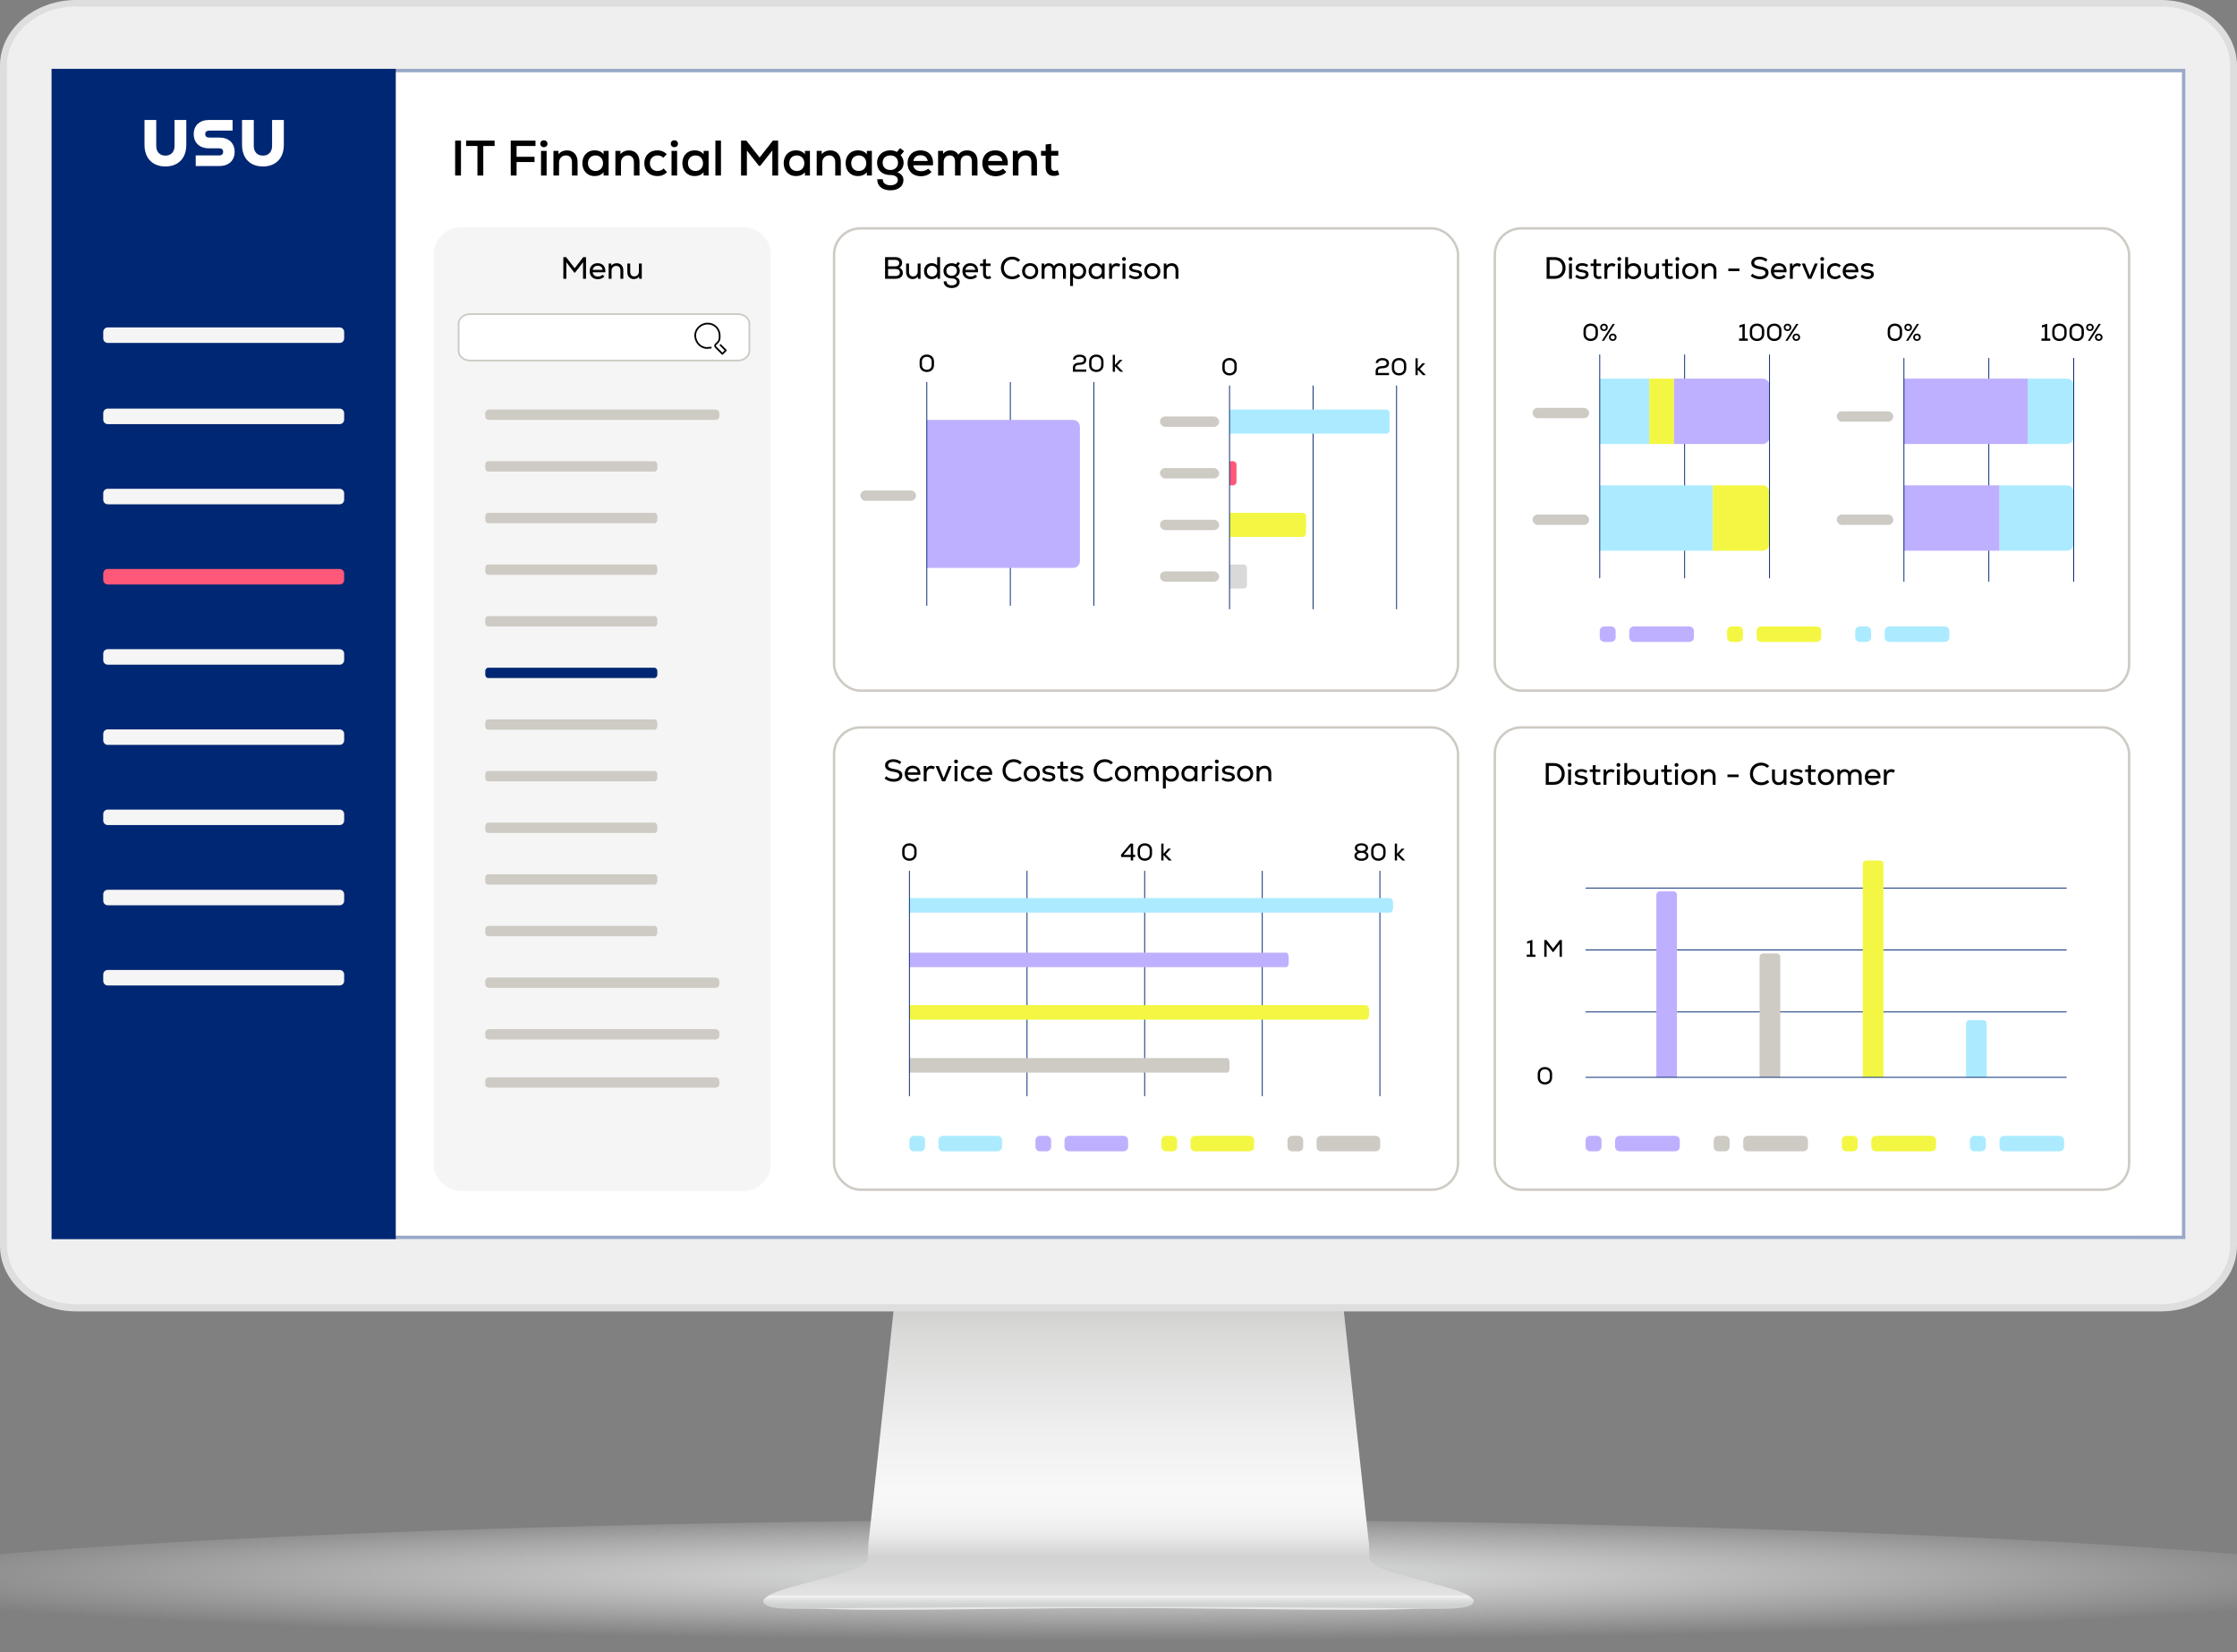 <svg width="650" height="480" viewBox="0 0 650 480" fill="none" xmlns="http://www.w3.org/2000/svg">
<rect x="0" y="0" width="650" height="480" fill="#808080" stroke="none"/>
<g id="Financial Management">
<g id="Monitor" clip-path="url(#clip0_333_19013)">
<g id="&#197;&#131;&#195;&#171;&#195;&#174;&#195;&#169; 1">
<g id="Group">
<g id="Group_2">
<path id="Vector" opacity="0.8" d="M712 462.521C712 473.165 538.758 480 325.038 480C111.318 480 -62 473.165 -62 462.521C-62 451.876 111.283 441.503 325.033 441.503C538.783 441.503 711.995 451.891 711.995 462.521H712Z" fill="url(#paint0_radial_333_19013)"/>
</g>
<g id="Group_3">
<g id="Group_4">
<path id="Vector_2" d="M427.721 464.342C426.397 462.586 419.121 460.819 412.647 459.063C404.107 456.809 397.799 455.118 397.949 452.684C397.889 452.684 397.834 448.559 397.774 448.559L390.036 376.899H260.064L252.322 448.559C252.262 448.559 252.207 452.684 252.151 452.684C252.297 455.123 245.984 456.809 237.439 459.063C230.975 460.819 223.694 462.586 222.375 464.342C220.189 469.476 276.166 467.183 325.043 467.178C373.93 467.183 429.907 469.481 427.711 464.342H427.721Z" fill="url(#paint1_linear_333_19013)"/>
<path id="Vector_3" d="M426.437 463.534H223.558C222.776 463.946 222.189 464.382 221.873 464.814C221.618 465.446 221.979 465.998 222.962 466.475C226.296 468.121 236.932 467.122 258.545 467.122C267.857 467.122 278.307 467.002 289.369 466.866C301.103 466.731 313.208 466.59 325.003 466.585C336.787 466.585 348.902 466.731 360.626 466.866C371.693 466.997 382.138 467.122 391.455 467.122C413.068 467.122 423.704 468.121 427.039 466.475C428.021 465.998 428.372 465.446 428.137 464.814C427.806 464.377 427.229 463.941 426.442 463.534H426.437Z" fill="#CECFCF"/>
<path id="Vector_4" d="M428.132 464.769C427.801 464.347 427.224 463.936 426.437 463.539H223.558C222.776 463.941 222.189 464.347 221.873 464.769C221.618 465.366 221.979 465.903 222.962 466.364C226.296 467.95 236.932 466.912 258.545 466.912H391.46C413.073 466.912 423.709 467.945 427.044 466.364C428.026 465.903 428.377 465.371 428.142 464.769H428.132Z" fill="url(#paint2_linear_333_19013)"/>
</g>
<g id="Group_5">
<path id="Vector_5" fill-rule="evenodd" clip-rule="evenodd" d="M0 19.073V361.923C0 372.422 9.95 381 22.113 381H627.877C640.04 381 650 372.422 650 361.923V19.073C650 8.582 640.045 0 627.877 0H22.113C9.945 0 0 8.582 0 19.073Z" fill="#DEDEDE"/>
<path id="Vector_6" fill-rule="evenodd" clip-rule="evenodd" d="M22.001 378.899C10.975 378.899 2.002 371.17 2.002 361.668V19.126C2.002 9.629 10.97 1.899 22.001 1.899H627.999C639.03 1.899 648.002 9.629 648.002 19.126V361.664C648.002 371.166 639.03 378.895 627.999 378.895H22.001V378.899Z" fill="#EEEFEE"/>
<path id="Vector_7" d="M635 20H15V360H635V20Z" fill="white"/>
</g>
</g>
</g>
</g>
</g>
<g id="IT Financial Management">
<g id="Heading&#38;Background">
<path id="Vector_8" d="M620 20H30C21.716 20 15 26.716 15 35V345C15 353.284 21.716 360 30 360H620C628.284 360 635 353.284 635 345V35C635 26.716 628.284 20 620 20Z" fill="white"/>
<g id="Vector_9">
<path d="M635 20L15 20V360H635V20Z" fill="white"/>
<path d="M634.5 20.5V359.5H15.499V20.5H634.5Z" stroke="#002773" stroke-opacity="0.4"/>
</g>
<path id="IT Service Desk" d="M132.247 51V40.85H133.944V51H132.247ZM135.438 42.416V40.85H143.717V42.416H140.426V51H138.729V42.416H135.438ZM148.404 51V40.85H155.596V42.416H150.1V45.548H155.32V47.085H150.1V51H148.404ZM157.205 51V43.837H158.829V51H157.205ZM158.017 42.764C157.423 42.764 156.988 42.343 156.988 41.778C156.988 41.184 157.423 40.763 158.017 40.763C158.641 40.763 159.076 41.184 159.076 41.778C159.076 42.343 158.641 42.764 158.017 42.764ZM160.816 51V43.837H162.266L162.281 44.779C162.89 44.069 163.745 43.692 164.76 43.692C166.602 43.692 167.82 44.997 167.82 47.041V51H166.196V47.143C166.196 45.882 165.543 45.157 164.456 45.157C163.267 45.157 162.44 46.026 162.44 47.23V51H160.816ZM172.769 51.16C170.666 51.16 169.216 49.623 169.216 47.419C169.216 45.215 170.666 43.678 172.769 43.678C173.885 43.678 174.828 44.098 175.379 44.794L175.393 43.837H176.843V51H175.393L175.379 50.043C174.813 50.754 173.871 51.16 172.769 51.16ZM173.03 49.681C174.32 49.681 175.219 48.752 175.219 47.419C175.219 46.084 174.32 45.157 173.03 45.157C171.739 45.157 170.84 46.084 170.84 47.419C170.84 48.752 171.739 49.681 173.03 49.681ZM178.814 51V43.837H180.264L180.278 44.779C180.887 44.069 181.743 43.692 182.758 43.692C184.599 43.692 185.817 44.997 185.817 47.041V51H184.193V47.143C184.193 45.882 183.541 45.157 182.453 45.157C181.264 45.157 180.438 46.026 180.438 47.23V51H178.814ZM191.042 51.16C188.722 51.16 187.214 49.681 187.214 47.419C187.214 45.2 188.751 43.678 191.027 43.678C192.071 43.678 192.956 44.04 193.739 44.779L192.753 45.838C192.318 45.403 191.694 45.157 191.056 45.157C189.751 45.157 188.838 46.084 188.838 47.419C188.838 48.767 189.737 49.681 191.056 49.681C191.752 49.681 192.376 49.434 192.825 48.941L193.826 50.029C193.028 50.797 192.144 51.16 191.042 51.16ZM195.126 51V43.837H196.75V51H195.126ZM195.938 42.764C195.344 42.764 194.909 42.343 194.909 41.778C194.909 41.184 195.344 40.763 195.938 40.763C196.562 40.763 196.997 41.184 196.997 41.778C196.997 42.343 196.562 42.764 195.938 42.764ZM201.825 51.16C199.723 51.16 198.273 49.623 198.273 47.419C198.273 45.215 199.723 43.678 201.825 43.678C202.942 43.678 203.884 44.098 204.435 44.794L204.45 43.837H205.9V51H204.45L204.435 50.043C203.87 50.754 202.927 51.16 201.825 51.16ZM202.086 49.681C203.377 49.681 204.276 48.752 204.276 47.419C204.276 46.084 203.377 45.157 202.086 45.157C200.796 45.157 199.897 46.084 199.897 47.419C199.897 48.752 200.796 49.681 202.086 49.681ZM207.87 51V40.85H209.494V51H207.87ZM215.325 51V40.85H216.862L220.719 45.766L224.576 40.85H226.098V51H224.416V43.721L220.893 48.187H220.53L217.021 43.736V51H215.325ZM231.264 51.16C229.162 51.16 227.712 49.623 227.712 47.419C227.712 45.215 229.162 43.678 231.264 43.678C232.381 43.678 233.323 44.098 233.874 44.794L233.889 43.837H235.339V51H233.889L233.874 50.043C233.309 50.754 232.366 51.16 231.264 51.16ZM231.525 49.681C232.816 49.681 233.715 48.752 233.715 47.419C233.715 46.084 232.816 45.157 231.525 45.157C230.235 45.157 229.336 46.084 229.336 47.419C229.336 48.752 230.235 49.681 231.525 49.681ZM237.309 51V43.837H238.759L238.774 44.779C239.383 44.069 240.238 43.692 241.253 43.692C243.095 43.692 244.313 44.997 244.313 47.041V51H242.689V47.143C242.689 45.882 242.036 45.157 240.949 45.157C239.76 45.157 238.933 46.026 238.933 47.23V51H237.309ZM249.262 51.16C247.16 51.16 245.71 49.623 245.71 47.419C245.71 45.215 247.16 43.678 249.262 43.678C250.379 43.678 251.321 44.098 251.872 44.794L251.887 43.837H253.337V51H251.887L251.872 50.043C251.307 50.754 250.364 51.16 249.262 51.16ZM249.523 49.681C250.814 49.681 251.713 48.752 251.713 47.419C251.713 46.084 250.814 45.157 249.523 45.157C248.233 45.157 247.334 46.084 247.334 47.419C247.334 48.752 248.233 49.681 249.523 49.681ZM258.7 55.292C256.336 55.292 254.828 53.987 254.915 52.073H256.51C256.481 53.117 257.337 53.828 258.7 53.828C260.005 53.828 260.875 53.218 260.875 52.305C260.875 51.406 260.063 50.855 258.729 50.855C256.351 50.855 254.843 49.463 254.843 47.288C254.843 45.2 256.452 43.678 258.671 43.678C259.425 43.678 260.092 43.837 260.614 44.156L261.527 43.039L262.702 43.938L261.701 45.099C262.296 45.794 262.557 46.447 262.557 47.288C262.557 48.564 261.919 49.535 260.73 50.043C261.875 50.464 262.513 51.261 262.513 52.319C262.513 54.132 261.005 55.292 258.7 55.292ZM258.7 49.391C260.034 49.391 260.933 48.55 260.933 47.288C260.933 46.012 260.048 45.157 258.7 45.157C257.351 45.157 256.467 46.012 256.467 47.288C256.467 48.55 257.366 49.391 258.7 49.391ZM267.593 51.203C265.23 51.203 263.707 49.709 263.707 47.419C263.707 45.2 265.201 43.692 267.419 43.692C269.942 43.692 271.334 45.345 271.102 48.028H265.375C265.505 49.1 266.375 49.739 267.637 49.739C268.449 49.739 269.261 49.463 269.696 48.999L270.682 49.956C269.971 50.739 268.826 51.203 267.593 51.203ZM265.389 46.766H269.551C269.435 45.766 268.652 45.099 267.463 45.099C266.332 45.099 265.592 45.708 265.389 46.766ZM272.582 51V43.837H274.032L274.047 44.693C274.569 44.026 275.265 43.692 276.164 43.692C277.179 43.692 278.034 44.17 278.469 44.953C279.049 44.112 279.919 43.692 281.036 43.692C282.877 43.692 284.023 44.867 284.023 46.809V51H282.399V46.94C282.399 45.794 281.877 45.157 280.905 45.157C279.832 45.157 279.122 45.91 279.122 47.027V51H277.498V46.94C277.498 45.794 276.961 45.157 275.99 45.157C274.931 45.157 274.206 45.91 274.206 47.027V51H272.582ZM289.315 51.203C286.951 51.203 285.429 49.709 285.429 47.419C285.429 45.2 286.922 43.692 289.141 43.692C291.664 43.692 293.056 45.345 292.824 48.028H287.096C287.227 49.1 288.097 49.739 289.358 49.739C290.17 49.739 290.982 49.463 291.417 48.999L292.403 49.956C291.693 50.739 290.547 51.203 289.315 51.203ZM287.111 46.766H291.272C291.156 45.766 290.373 45.099 289.184 45.099C288.053 45.099 287.314 45.708 287.111 46.766ZM294.304 51V43.837H295.754L295.768 44.779C296.377 44.069 297.233 43.692 298.248 43.692C300.089 43.692 301.307 44.997 301.307 47.041V51H299.683V47.143C299.683 45.882 299.031 45.157 297.943 45.157C296.754 45.157 295.928 46.026 295.928 47.23V51H294.304ZM306.187 51.102C304.708 51.102 303.838 50.246 303.838 48.535V45.215H302.489V43.837H303.838V41.967L305.447 41.792V43.837H307.506V45.215H305.447V48.535C305.447 49.26 305.781 49.666 306.448 49.666C306.738 49.666 307.057 49.579 307.347 49.449L307.796 50.754C307.245 51 306.781 51.102 306.187 51.102Z" fill="black"/>
</g>
<g id="Navbar">
<path id="Vector_10" d="M115 20L15 20L15 360H115V20Z" fill="#002773"/>
<path id="Vector_11" d="M98.7 142.01H31.3C30.582 142.01 30 142.592 30 143.31V145.21C30 145.928 30.582 146.51 31.3 146.51H98.7C99.418 146.51 100 145.928 100 145.21V143.31C100 142.592 99.418 142.01 98.7 142.01Z" fill="#F5F5F5"/>
<path id="Vector_12" d="M98.7 95.13H31.3C30.582 95.13 30 95.712 30 96.43V98.33C30 99.048 30.582 99.63 31.3 99.63H98.7C99.418 99.63 100 99.048 100 98.33V96.43C100 95.712 99.418 95.13 98.7 95.13Z" fill="#F5F5F5"/>
<path id="Vector_13" d="M98.7 165.31H31.3C30.582 165.31 30 165.892 30 166.61V168.51C30 169.228 30.582 169.81 31.3 169.81H98.7C99.418 169.81 100 169.228 100 168.51V166.61C100 165.892 99.418 165.31 98.7 165.31Z" fill="#FF5879"/>
<path id="Vector_14" d="M98.7 188.61H31.3C30.582 188.61 30 189.192 30 189.91V191.81C30 192.528 30.582 193.11 31.3 193.11H98.7C99.418 193.11 100 192.528 100 191.81V189.91C100 189.192 99.418 188.61 98.7 188.61Z" fill="#F5F5F5"/>
<path id="Vector_15" d="M98.7 211.91H31.3C30.582 211.91 30 212.492 30 213.21V215.11C30 215.828 30.582 216.41 31.3 216.41H98.7C99.418 216.41 100 215.828 100 215.11V213.21C100 212.492 99.418 211.91 98.7 211.91Z" fill="#F5F5F5"/>
<path id="Vector_16" d="M98.7 235.21H31.3C30.582 235.21 30 235.792 30 236.51V238.41C30 239.128 30.582 239.71 31.3 239.71H98.7C99.418 239.71 100 239.128 100 238.41V236.51C100 235.792 99.418 235.21 98.7 235.21Z" fill="#F5F5F5"/>
<path id="Vector_17" d="M98.7 258.51H31.3C30.582 258.51 30 259.092 30 259.81V261.71C30 262.428 30.582 263.01 31.3 263.01H98.7C99.418 263.01 100 262.428 100 261.71V259.81C100 259.092 99.418 258.51 98.7 258.51Z" fill="#F5F5F5"/>
<path id="Vector_18" d="M98.7 118.72H31.3C30.582 118.72 30 119.302 30 120.02V121.92C30 122.638 30.582 123.22 31.3 123.22H98.7C99.418 123.22 100 122.638 100 121.92V120.02C100 119.302 99.418 118.72 98.7 118.72Z" fill="#F5F5F5"/>
<path id="Vector_19" d="M98.7 281.81H31.3C30.582 281.81 30 282.392 30 283.11V285.01C30 285.728 30.582 286.31 31.3 286.31H98.7C99.418 286.31 100 285.728 100 285.01V283.11C100 282.392 99.418 281.81 98.7 281.81Z" fill="#F5F5F5"/>
<path id="Vector_20" d="M45.4 34.86V42.36C45.4 44.08 46.37 45.21 48.06 45.21C49.75 45.21 50.72 44.09 50.72 42.36V34.86H54.13V42.1C54.13 45.96 51.81 48.36 48.06 48.36C44.31 48.36 41.99 45.96 41.99 42.1V34.86H45.4ZM56.87 45.15H63.68C64.47 45.15 64.84 44.76 64.84 44.12C64.84 43.48 64.47 43.09 63.68 43.09H60.7C58 43.09 56.29 41.48 56.29 38.97C56.29 36.46 58 34.86 60.7 34.86H67.58V37.95H60.79C60.04 37.95 59.63 38.32 59.63 38.96C59.63 39.6 60.04 39.97 60.79 39.97H63.77C66.47 39.97 68.18 41.6 68.18 44.11C68.18 46.62 66.47 48.23 63.77 48.23H56.87V45.14V45.15ZM73.74 34.86V42.36C73.74 44.08 74.71 45.21 76.4 45.21C78.09 45.21 79.06 44.09 79.06 42.36V34.86H82.47V42.1C82.47 45.96 80.15 48.36 76.4 48.36C72.65 48.36 70.33 45.96 70.33 42.1V34.86H73.74Z" fill="white"/>
</g>
<g id="Tiles">
<path id="Rectangle 1" d="M126 74C126 69.582 129.582 66 134 66H216C220.418 66 224 69.582 224 74V338C224 342.418 220.418 346 216 346H134C129.582 346 126 342.418 126 338V74Z" fill="#F5F5F5"/>
<g id="Group_6">
<path id="Vector_21" d="M136.643 91.25H214.357C216.275 91.25 217.75 92.541 217.75 94.044V101.956C217.75 103.459 216.275 104.75 214.357 104.75H136.643C134.725 104.75 133.25 103.459 133.25 101.956V94.044C133.25 92.541 134.725 91.25 136.643 91.25Z" fill="white" stroke="#CECAC4" stroke-width="0.5"/>
<path id="Vector_22" d="M206.504 101C206.204 101 205.804 101.1 205.404 101.1C203.604 101.1 202.104 99.5 202.004 97.6C201.904 95.7 203.604 94 205.604 94C207.604 94 209.004 95.5 209.104 97.3C209.204 99.1 208.704 99.3 208.004 100C207.704 100.2 207.704 100.7 208.004 100.9L209.904 102.8L210.904 101.8L209.404 100.3" stroke="black" stroke-width="0.5" stroke-linecap="square" stroke-linejoin="round"/>
</g>
<path id="Menu" d="M163.69 81V74.7H164.491L166.984 77.94L169.477 74.7H170.278V81H169.414V76.194L167.083 79.209H166.885L164.563 76.194V81H163.69ZM173.71 81.117C172.279 81.117 171.343 80.19 171.343 78.777C171.343 77.409 172.261 76.464 173.62 76.464C175.15 76.464 176.014 77.472 175.888 79.11H172.207C172.288 79.875 172.873 80.343 173.728 80.343C174.268 80.343 174.808 80.145 175.078 79.821L175.618 80.334C175.195 80.82 174.475 81.117 173.71 81.117ZM172.216 78.399H175.096C175.024 77.67 174.475 77.211 173.647 77.211C172.864 77.211 172.351 77.652 172.216 78.399ZM176.861 81V76.554H177.608L177.617 77.175C177.995 76.725 178.553 76.473 179.201 76.473C180.353 76.473 181.109 77.274 181.109 78.534V81H180.272V78.588C180.272 77.733 179.831 77.247 179.075 77.247C178.265 77.247 177.698 77.832 177.698 78.633V81H176.861ZM184.163 81.081C183.02 81.081 182.282 80.28 182.282 79.02V76.554H183.119V78.966C183.119 79.821 183.551 80.307 184.28 80.307C185.09 80.307 185.639 79.722 185.639 78.921V76.554H186.476V81H185.729L185.72 80.37C185.342 80.829 184.793 81.081 184.163 81.081Z" fill="black"/>
<g id="Frame 2">
<path id="Vector_23" d="M207.852 119H142.148C141.514 119 141 119.448 141 120V121C141 121.552 141.514 122 142.148 122H207.852C208.486 122 209 121.552 209 121V120C209 119.448 208.486 119 207.852 119Z" fill="#CECAC4"/>
<g id="Frame 1">
<path id="Vector_24" d="M190.156 134H141.844C141.378 134 141 134.448 141 135V136C141 136.552 141.378 137 141.844 137H190.156C190.622 137 191 136.552 191 136V135C191 134.448 190.622 134 190.156 134Z" fill="#CECAC4"/>
<path id="Vector_25" d="M190.156 149H141.844C141.378 149 141 149.448 141 150V151C141 151.552 141.378 152 141.844 152H190.156C190.622 152 191 151.552 191 151V150C191 149.448 190.622 149 190.156 149Z" fill="#CECAC4"/>
<path id="Vector_26" d="M190.156 164H141.844C141.378 164 141 164.448 141 165V166C141 166.552 141.378 167 141.844 167H190.156C190.622 167 191 166.552 191 166V165C191 164.448 190.622 164 190.156 164Z" fill="#CECAC4"/>
<path id="Vector_27" d="M190.156 179H141.844C141.378 179 141 179.448 141 180V181C141 181.552 141.378 182 141.844 182H190.156C190.622 182 191 181.552 191 181V180C191 179.448 190.622 179 190.156 179Z" fill="#CECAC4"/>
<path id="Vector_28" d="M190.156 194H141.844C141.378 194 141 194.448 141 195V196C141 196.552 141.378 197 141.844 197H190.156C190.622 197 191 196.552 191 196V195C191 194.448 190.622 194 190.156 194Z" fill="#002773"/>
<path id="Vector_29" d="M190.156 209H141.844C141.378 209 141 209.448 141 210V211C141 211.552 141.378 212 141.844 212H190.156C190.622 212 191 211.552 191 211V210C191 209.448 190.622 209 190.156 209Z" fill="#CECAC4"/>
<path id="Vector_30" d="M190.156 224H141.844C141.378 224 141 224.448 141 225V226C141 226.552 141.378 227 141.844 227H190.156C190.622 227 191 226.552 191 226V225C191 224.448 190.622 224 190.156 224Z" fill="#CECAC4"/>
<path id="Vector_31" d="M190.156 239H141.844C141.378 239 141 239.448 141 240V241C141 241.552 141.378 242 141.844 242H190.156C190.622 242 191 241.552 191 241V240C191 239.448 190.622 239 190.156 239Z" fill="#CECAC4"/>
<path id="Vector_32" d="M190.156 254H141.844C141.378 254 141 254.448 141 255V256C141 256.552 141.378 257 141.844 257H190.156C190.622 257 191 256.552 191 256V255C191 254.448 190.622 254 190.156 254Z" fill="#CECAC4"/>
<path id="Vector_33" d="M190.156 269H141.844C141.378 269 141 269.448 141 270V271C141 271.552 141.378 272 141.844 272H190.156C190.622 272 191 271.552 191 271V270C191 269.448 190.622 269 190.156 269Z" fill="#CECAC4"/>
</g>
</g>
<path id="Vector_34" d="M207.852 284H142.148C141.514 284 141 284.448 141 285V286C141 286.552 141.514 287 142.148 287H207.852C208.486 287 209 286.552 209 286V285C209 284.448 208.486 284 207.852 284Z" fill="#CECAC4"/>
<path id="Vector_35" d="M207.852 299H142.148C141.514 299 141 299.448 141 300V301C141 301.552 141.514 302 142.148 302H207.852C208.486 302 209 301.552 209 301V300C209 299.448 208.486 299 207.852 299Z" fill="#CECAC4"/>
<path id="Vector_36" d="M207.852 313H142.148C141.514 313 141 313.448 141 314V315C141 315.552 141.514 316 142.148 316H207.852C208.486 316 209 315.552 209 315V314C209 313.448 208.486 313 207.852 313Z" fill="#CECAC4"/>
</g>
<g id="Distribution by Customer">
<path id="Distribution - Customer" d="M449.152 228V221.7H451.492C453.373 221.7 454.66 222.969 454.66 224.85C454.66 226.731 453.373 228 451.492 228H449.152ZM450.025 227.181H451.492C452.842 227.181 453.769 226.227 453.769 224.85C453.769 223.473 452.833 222.519 451.492 222.519H450.025V227.181ZM455.661 228V223.554H456.498V228H455.661ZM456.084 222.789C455.76 222.789 455.517 222.555 455.517 222.24C455.517 221.916 455.76 221.682 456.084 221.682C456.417 221.682 456.651 221.916 456.651 222.24C456.651 222.555 456.417 222.789 456.084 222.789ZM459.453 228.099C458.697 228.099 458.022 227.865 457.455 227.415L457.878 226.794C458.265 227.136 458.85 227.343 459.471 227.343C460.11 227.343 460.506 227.118 460.506 226.74C460.506 226.38 460.191 226.209 459.39 226.11C458.193 225.966 457.599 225.525 457.599 224.778C457.599 223.986 458.355 223.455 459.489 223.455C460.164 223.455 460.731 223.626 461.235 223.986L460.848 224.598C460.443 224.319 460.011 224.184 459.525 224.184C458.805 224.184 458.418 224.391 458.418 224.769C458.418 225.102 458.715 225.273 459.462 225.372C460.794 225.543 461.334 225.939 461.334 226.749C461.334 227.55 460.578 228.099 459.453 228.099ZM464.205 228.063C463.269 228.063 462.801 227.523 462.801 226.524V224.283H461.928V223.554H462.801V222.357L463.629 222.267V223.554H464.979V224.283H463.629V226.524C463.629 227.019 463.818 227.307 464.304 227.307C464.493 227.307 464.709 227.253 464.907 227.163L465.15 227.856C464.817 228 464.538 228.063 464.205 228.063ZM465.944 228V223.554H466.691L466.7 224.301C467.051 223.743 467.501 223.473 468.095 223.473C468.518 223.473 468.932 223.608 469.184 223.824L468.806 224.526C468.563 224.364 468.32 224.292 468.05 224.292C467.285 224.292 466.781 224.895 466.781 225.813V228H465.944ZM469.838 228V223.554H470.675V228H469.838ZM470.261 222.789C469.937 222.789 469.694 222.555 469.694 222.24C469.694 221.916 469.937 221.682 470.261 221.682C470.594 221.682 470.828 221.916 470.828 222.24C470.828 222.555 470.594 222.789 470.261 222.789ZM474.431 228.099C473.693 228.099 473.072 227.811 472.73 227.343L472.721 228H471.974V221.7H472.811V224.112C473.171 223.689 473.747 223.455 474.431 223.455C475.709 223.455 476.636 224.373 476.636 225.777C476.636 227.181 475.709 228.099 474.431 228.099ZM474.305 227.325C475.187 227.325 475.799 226.686 475.799 225.777C475.799 224.868 475.187 224.229 474.305 224.229C473.432 224.229 472.811 224.868 472.811 225.777C472.811 226.686 473.432 227.325 474.305 227.325ZM479.46 228.081C478.317 228.081 477.579 227.28 477.579 226.02V223.554H478.416V225.966C478.416 226.821 478.848 227.307 479.577 227.307C480.387 227.307 480.936 226.722 480.936 225.921V223.554H481.773V228H481.026L481.017 227.37C480.639 227.829 480.09 228.081 479.46 228.081ZM484.973 228.063C484.037 228.063 483.569 227.523 483.569 226.524V224.283H482.696V223.554H483.569V222.357L484.397 222.267V223.554H485.747V224.283H484.397V226.524C484.397 227.019 484.586 227.307 485.072 227.307C485.261 227.307 485.477 227.253 485.675 227.163L485.918 227.856C485.585 228 485.306 228.063 484.973 228.063ZM486.713 228V223.554H487.55V228H486.713ZM487.136 222.789C486.812 222.789 486.569 222.555 486.569 222.24C486.569 221.916 486.812 221.682 487.136 221.682C487.469 221.682 487.703 221.916 487.703 222.24C487.703 222.555 487.469 222.789 487.136 222.789ZM490.901 228.099C489.479 228.099 488.552 227.1 488.552 225.777C488.552 224.454 489.479 223.455 490.901 223.455C492.314 223.455 493.241 224.454 493.241 225.777C493.241 227.1 492.314 228.099 490.901 228.099ZM490.901 227.325C491.81 227.325 492.404 226.623 492.404 225.777C492.404 224.931 491.81 224.229 490.901 224.229C489.983 224.229 489.389 224.931 489.389 225.777C489.389 226.623 489.983 227.325 490.901 227.325ZM494.236 228V223.554H494.983L494.992 224.175C495.37 223.725 495.928 223.473 496.576 223.473C497.728 223.473 498.484 224.274 498.484 225.534V228H497.647V225.588C497.647 224.733 497.206 224.247 496.45 224.247C495.64 224.247 495.073 224.832 495.073 225.633V228H494.236ZM501.943 225.777V225.021H505.192V225.777H501.943ZM511.754 228.126C509.828 228.126 508.478 226.767 508.478 224.85C508.478 222.933 509.819 221.574 511.754 221.574C512.654 221.574 513.455 221.916 514.076 222.546L513.473 223.086C513.023 222.627 512.456 222.393 511.781 222.393C510.35 222.393 509.36 223.392 509.36 224.85C509.36 226.308 510.35 227.307 511.781 227.307C512.438 227.307 513.077 227.055 513.536 226.605L514.112 227.19C513.509 227.793 512.69 228.126 511.754 228.126ZM516.77 228.081C515.627 228.081 514.889 227.28 514.889 226.02V223.554H515.726V225.966C515.726 226.821 516.158 227.307 516.887 227.307C517.697 227.307 518.246 226.722 518.246 225.921V223.554H519.083V228H518.336L518.327 227.37C517.949 227.829 517.4 228.081 516.77 228.081ZM522.031 228.099C521.275 228.099 520.6 227.865 520.033 227.415L520.456 226.794C520.843 227.136 521.428 227.343 522.049 227.343C522.688 227.343 523.084 227.118 523.084 226.74C523.084 226.38 522.769 226.209 521.968 226.11C520.771 225.966 520.177 225.525 520.177 224.778C520.177 223.986 520.933 223.455 522.067 223.455C522.742 223.455 523.309 223.626 523.813 223.986L523.426 224.598C523.021 224.319 522.589 224.184 522.103 224.184C521.383 224.184 520.996 224.391 520.996 224.769C520.996 225.102 521.293 225.273 522.04 225.372C523.372 225.543 523.912 225.939 523.912 226.749C523.912 227.55 523.156 228.099 522.031 228.099ZM526.783 228.063C525.847 228.063 525.379 227.523 525.379 226.524V224.283H524.506V223.554H525.379V222.357L526.207 222.267V223.554H527.557V224.283H526.207V226.524C526.207 227.019 526.396 227.307 526.882 227.307C527.071 227.307 527.287 227.253 527.485 227.163L527.728 227.856C527.395 228 527.116 228.063 526.783 228.063ZM530.557 228.099C529.135 228.099 528.208 227.1 528.208 225.777C528.208 224.454 529.135 223.455 530.557 223.455C531.97 223.455 532.897 224.454 532.897 225.777C532.897 227.1 531.97 228.099 530.557 228.099ZM530.557 227.325C531.466 227.325 532.06 226.623 532.06 225.777C532.06 224.931 531.466 224.229 530.557 224.229C529.639 224.229 529.045 224.931 529.045 225.777C529.045 226.623 529.639 227.325 530.557 227.325ZM533.892 228V223.554H534.639L534.648 224.13C534.981 223.689 535.431 223.473 535.998 223.473C536.673 223.473 537.213 223.788 537.483 224.319C537.843 223.752 538.392 223.473 539.094 223.473C540.237 223.473 540.939 224.202 540.939 225.417V228H540.102V225.471C540.102 224.679 539.733 224.247 539.058 224.247C538.329 224.247 537.834 224.769 537.834 225.525V228H536.997V225.471C536.997 224.679 536.628 224.247 535.953 224.247C535.233 224.247 534.729 224.769 534.729 225.525V228H533.892ZM544.233 228.117C542.802 228.117 541.866 227.19 541.866 225.777C541.866 224.409 542.784 223.464 544.143 223.464C545.673 223.464 546.537 224.472 546.411 226.11H542.73C542.811 226.875 543.396 227.343 544.251 227.343C544.791 227.343 545.331 227.145 545.601 226.821L546.141 227.334C545.718 227.82 544.998 228.117 544.233 228.117ZM542.739 225.399H545.619C545.547 224.67 544.998 224.211 544.17 224.211C543.387 224.211 542.874 224.652 542.739 225.399ZM547.384 228V223.554H548.131L548.14 224.301C548.491 223.743 548.941 223.473 549.535 223.473C549.958 223.473 550.372 223.608 550.624 223.824L550.246 224.526C550.003 224.364 549.76 224.292 549.49 224.292C548.725 224.292 548.221 224.895 548.221 225.813V228H547.384Z" fill="black"/>
<g id="Diagramm">
<path id="0" d="M448.903 315.077C447.664 315.077 446.81 314.258 446.81 313.068V312.018C446.81 310.828 447.664 310.009 448.903 310.009C450.142 310.009 450.996 310.828 450.996 312.018V313.068C450.996 314.258 450.142 315.077 448.903 315.077ZM448.903 314.426C449.743 314.426 450.31 313.873 450.31 313.068V312.018C450.31 311.213 449.743 310.66 448.903 310.66C448.063 310.66 447.496 311.213 447.496 312.018V313.068C447.496 313.873 448.063 314.426 448.903 314.426Z" fill="black"/>
<path id="1 M" d="M443.614 278V277.349H444.587V273.905L443.726 274.171V273.527L445.182 273.079H445.273V277.349H446.148V278H443.614ZM448.715 278V273.1H449.338L451.277 275.62L453.216 273.1H453.839V278H453.167V274.262L451.354 276.607H451.2L449.394 274.262V278H448.715Z" fill="black"/>
<path id="Vector_37" d="M460.722 276H600.499" stroke="#002773" stroke-width="0.25" stroke-miterlimit="10"/>
<path id="Vector_38" d="M460.722 258H600.499" stroke="#002773" stroke-width="0.25" stroke-miterlimit="10"/>
<path id="Vector_39" d="M460.722 294H600.499" stroke="#002773" stroke-width="0.25" stroke-miterlimit="10"/>
<g id="Frame 46">
<path id="Rectangle 138" d="M481.277 259.96C481.277 259.408 481.725 258.96 482.277 258.96H486.277C486.83 258.96 487.277 259.408 487.277 259.96V313H481.277V259.96Z" fill="#BFB0FF"/>
<path id="Rectangle 139" d="M511.277 278C511.277 277.448 511.725 277 512.277 277H516.277C516.83 277 517.277 277.448 517.277 278V313H511.277V278Z" fill="#CECAC4"/>
<path id="Rectangle 140" d="M541.277 251C541.277 250.448 541.725 250 542.277 250H546.277C546.83 250 547.277 250.448 547.277 251V313H541.277V251Z" fill="#F3F743"/>
<g id="Group_7">
<path id="Rectangle 139_2" d="M571.277 297.39C571.277 296.838 571.725 296.39 572.277 296.39H576.277C576.83 296.39 577.277 296.838 577.277 297.39V313H571.277V297.39Z" fill="#ACEBFF"/>
</g>
</g>
<path id="Vector_40" d="M460.722 313H600.499" stroke="#002773" stroke-width="0.25" stroke-miterlimit="10"/>
</g>
<path id="Vector_41" d="M486.755 330H470.64C469.902 330 469.304 330.582 469.304 331.3V333.2C469.304 333.918 469.902 334.5 470.64 334.5H486.755C487.493 334.5 488.091 333.918 488.091 333.2V331.3C488.091 330.582 487.493 330 486.755 330Z" fill="#BFB0FF"/>
<path id="Vector_42" d="M464.011 330H462.058C461.32 330 460.722 330.582 460.722 331.3V333.2C460.722 333.918 461.32 334.5 462.058 334.5H464.011C464.748 334.5 465.347 333.918 465.347 333.2V331.3C465.347 330.582 464.748 330 464.011 330Z" fill="#BFB0FF"/>
<path id="Vector_43" d="M523.982 330H507.866C507.128 330 506.53 330.582 506.53 331.3V333.2C506.53 333.918 507.128 334.5 507.866 334.5H523.982C524.72 334.5 525.318 333.918 525.318 333.2V331.3C525.318 330.582 524.72 330 523.982 330Z" fill="#CECAC4"/>
<path id="Vector_44" d="M501.237 330H499.284C498.546 330 497.948 330.582 497.948 331.3V333.2C497.948 333.918 498.546 334.5 499.284 334.5H501.237C501.975 334.5 502.573 333.918 502.573 333.2V331.3C502.573 330.582 501.975 330 501.237 330Z" fill="#CECAC4"/>
<path id="Vector_45" d="M561.208 330H545.092C544.354 330 543.756 330.582 543.756 331.3V333.2C543.756 333.918 544.354 334.5 545.092 334.5H561.208C561.945 334.5 562.544 333.918 562.544 333.2V331.3C562.544 330.582 561.945 330 561.208 330Z" fill="#F3F743"/>
<path id="Vector_46" d="M538.463 330H536.51C535.772 330 535.174 330.582 535.174 331.3V333.2C535.174 333.918 535.772 334.5 536.51 334.5H538.463C539.201 334.5 539.799 333.918 539.799 333.2V331.3C539.799 330.582 539.201 330 538.463 330Z" fill="#F3F743"/>
<path id="Vector_47" d="M598.434 330H582.319C581.581 330 580.982 330.582 580.982 331.3V333.2C580.982 333.918 581.581 334.5 582.319 334.5H598.434C599.172 334.5 599.77 333.918 599.77 333.2V331.3C599.77 330.582 599.172 330 598.434 330Z" fill="#ACEBFF"/>
<path id="Vector_48" d="M575.689 330H573.737C572.999 330 572.4 330.582 572.4 331.3V333.2C572.4 333.918 572.999 334.5 573.737 334.5H575.689C576.427 334.5 577.025 333.918 577.025 333.2V331.3C577.025 330.582 576.427 330 575.689 330Z" fill="#ACEBFF"/>
<rect id="Rectangle 137" x="434.35" y="211.35" width="184.3" height="134.3" rx="7.65" stroke="#CECAC4" stroke-width="0.7"/>
</g>
<g id="Service Costs Comparison">
<g id="Diagramm_2">
<path id="Vector_49" d="M332.6 253V318.469" stroke="#002773" stroke-width="0.25" stroke-miterlimit="10"/>
<path id="Vector_50" d="M366.776 253V318.469" stroke="#002773" stroke-width="0.25" stroke-miterlimit="10"/>
<path id="Vector_51" d="M400.954 253V318.48" stroke="#002773" stroke-width="0.25" stroke-miterlimit="10"/>
<path id="Vector_52" d="M298.422 253V318.469" stroke="#002773" stroke-width="0.25" stroke-miterlimit="10"/>
<path id="Vector_53" d="M403.862 260.923H264.245V263.036V265.149H403.862C404.376 265.149 404.789 264.536 404.789 263.776V262.297C404.789 261.536 404.376 260.923 403.862 260.923Z" fill="#ACEBFF"/>
<path id="Vector_54" d="M264.245 276.771H373.764C374.147 276.771 374.456 277.383 374.456 278.144V279.623C374.456 280.384 374.147 280.996 373.764 280.996H264.245V276.771Z" fill="#BFB0FF"/>
<path id="Vector_55" d="M264.245 292.016H396.914C397.406 292.016 397.803 292.628 397.803 293.389V294.868C397.803 295.629 397.406 296.242 396.914 296.242H264.245V292.016Z" fill="#F3F743"/>
<path id="Vector_56" d="M264.245 307.408H356.651C356.992 307.408 357.267 308.021 357.267 308.782V310.261C357.267 311.021 356.992 311.634 356.651 311.634H264.245V307.408Z" fill="#CECAC4"/>
<path id="Vector_57" d="M264.245 253V318.469" stroke="#002773" stroke-width="0.25" stroke-miterlimit="10"/>
<path id="0_2" d="M264.245 250.077C263.006 250.077 262.152 249.258 262.152 248.068V247.018C262.152 245.828 263.006 245.009 264.245 245.009C265.484 245.009 266.338 245.828 266.338 247.018V248.068C266.338 249.258 265.484 250.077 264.245 250.077ZM264.245 249.426C265.085 249.426 265.652 248.873 265.652 248.068V247.018C265.652 246.213 265.085 245.66 264.245 245.66C263.405 245.66 262.838 246.213 262.838 247.018V248.068C262.838 248.873 263.405 249.426 264.245 249.426Z" fill="black"/>
<path id="40 k" d="M328.566 250V248.999H325.787L325.703 248.362L328.447 245.1H329.252V248.355H329.84V248.999H329.252V250H328.566ZM326.48 248.362H328.566V245.905L326.48 248.362ZM332.655 250.077C331.416 250.077 330.562 249.258 330.562 248.068V247.018C330.562 245.828 331.416 245.009 332.655 245.009C333.894 245.009 334.748 245.828 334.748 247.018V248.068C334.748 249.258 333.894 250.077 332.655 250.077ZM332.655 249.426C333.495 249.426 334.062 248.873 334.062 248.068V247.018C334.062 246.213 333.495 245.66 332.655 245.66C331.815 245.66 331.248 246.213 331.248 247.018V248.068C331.248 248.873 331.815 249.426 332.655 249.426ZM339.598 250L338.079 248.432V250H337.428V245.1H338.079V248.04L339.437 246.542H340.256L338.716 248.208L340.473 250H339.598Z" fill="black"/>
<path id="80 k" d="M395.589 250.091C394.371 250.091 393.552 249.51 393.552 248.649C393.552 248.096 393.874 247.655 394.392 247.452C393.951 247.242 393.671 246.871 393.671 246.367C393.671 245.562 394.455 245.009 395.589 245.009C396.723 245.009 397.507 245.562 397.507 246.367C397.507 246.871 397.227 247.242 396.786 247.452C397.297 247.648 397.626 248.096 397.626 248.649C397.626 249.51 396.807 250.091 395.589 250.091ZM395.589 249.461C396.408 249.461 396.933 249.132 396.933 248.614C396.933 248.096 396.408 247.76 395.589 247.76C394.77 247.76 394.238 248.096 394.238 248.614C394.238 249.132 394.77 249.461 395.589 249.461ZM395.589 247.214C396.331 247.214 396.828 246.892 396.828 246.409C396.828 245.926 396.331 245.604 395.589 245.604C394.847 245.604 394.35 245.926 394.35 246.409C394.35 246.892 394.847 247.214 395.589 247.214ZM400.513 250.077C399.274 250.077 398.42 249.258 398.42 248.068V247.018C398.42 245.828 399.274 245.009 400.513 245.009C401.752 245.009 402.606 245.828 402.606 247.018V248.068C402.606 249.258 401.752 250.077 400.513 250.077ZM400.513 249.426C401.353 249.426 401.92 248.873 401.92 248.068V247.018C401.92 246.213 401.353 245.66 400.513 245.66C399.673 245.66 399.106 246.213 399.106 247.018V248.068C399.106 248.873 399.673 249.426 400.513 249.426ZM407.455 250L405.936 248.432V250H405.285V245.1H405.936V248.04L407.294 246.542H408.113L406.573 248.208L408.33 250H407.455Z" fill="black"/>
</g>
<path id="Service Costs Comparison_2" d="M259.656 227.117C258.693 227.117 257.73 226.784 257.028 226.19L257.496 225.524C258 226.001 258.846 226.307 259.656 226.307C260.664 226.307 261.312 225.902 261.312 225.272C261.312 224.696 260.799 224.39 259.593 224.21C257.883 223.958 257.172 223.409 257.172 222.329C257.172 221.312 258.162 220.583 259.575 220.583C260.43 220.583 261.267 220.88 261.888 221.393L261.429 222.014C260.916 221.591 260.241 221.357 259.584 221.357C258.675 221.357 258.045 221.771 258.045 222.347C258.045 222.905 258.513 223.211 259.683 223.4C261.492 223.688 262.194 224.192 262.194 225.245C262.194 226.379 261.195 227.117 259.656 227.117ZM265.256 227.117C263.825 227.117 262.889 226.19 262.889 224.777C262.889 223.409 263.807 222.464 265.166 222.464C266.696 222.464 267.56 223.472 267.434 225.11H263.753C263.834 225.875 264.419 226.343 265.274 226.343C265.814 226.343 266.354 226.145 266.624 225.821L267.164 226.334C266.741 226.82 266.021 227.117 265.256 227.117ZM263.762 224.399H266.642C266.57 223.67 266.021 223.211 265.193 223.211C264.41 223.211 263.897 223.652 263.762 224.399ZM268.406 227V222.554H269.153L269.162 223.301C269.513 222.743 269.963 222.473 270.557 222.473C270.98 222.473 271.394 222.608 271.646 222.824L271.268 223.526C271.025 223.364 270.782 223.292 270.512 223.292C269.747 223.292 269.243 223.895 269.243 224.813V227H268.406ZM273.731 227L271.85 222.554H272.768L273.425 224.183L274.19 226.136L274.955 224.183L275.63 222.554H276.521L274.64 227H273.731ZM277.371 227V222.554H278.208V227H277.371ZM277.794 221.789C277.47 221.789 277.227 221.555 277.227 221.24C277.227 220.916 277.47 220.682 277.794 220.682C278.127 220.682 278.361 220.916 278.361 221.24C278.361 221.555 278.127 221.789 277.794 221.789ZM281.559 227.099C280.164 227.099 279.21 226.172 279.21 224.777C279.21 223.4 280.164 222.455 281.55 222.455C282.189 222.455 282.747 222.689 283.215 223.139L282.693 223.697C282.396 223.391 281.991 223.229 281.559 223.229C280.686 223.229 280.047 223.85 280.047 224.777C280.047 225.704 280.677 226.325 281.559 226.325C282.018 226.325 282.441 226.145 282.738 225.83L283.26 226.406C282.783 226.874 282.234 227.099 281.559 227.099ZM286.112 227.117C284.681 227.117 283.745 226.19 283.745 224.777C283.745 223.409 284.663 222.464 286.022 222.464C287.552 222.464 288.416 223.472 288.29 225.11H284.609C284.69 225.875 285.275 226.343 286.13 226.343C286.67 226.343 287.21 226.145 287.48 225.821L288.02 226.334C287.597 226.82 286.877 227.117 286.112 227.117ZM284.618 224.399H287.498C287.426 223.67 286.877 223.211 286.049 223.211C285.266 223.211 284.753 223.652 284.618 224.399ZM294.581 227.126C292.655 227.126 291.305 225.767 291.305 223.85C291.305 221.933 292.646 220.574 294.581 220.574C295.481 220.574 296.282 220.916 296.903 221.546L296.3 222.086C295.85 221.627 295.283 221.393 294.608 221.393C293.177 221.393 292.187 222.392 292.187 223.85C292.187 225.308 293.177 226.307 294.608 226.307C295.265 226.307 295.904 226.055 296.363 225.605L296.939 226.19C296.336 226.793 295.517 227.126 294.581 227.126ZM299.814 227.099C298.392 227.099 297.465 226.1 297.465 224.777C297.465 223.454 298.392 222.455 299.814 222.455C301.227 222.455 302.154 223.454 302.154 224.777C302.154 226.1 301.227 227.099 299.814 227.099ZM299.814 226.325C300.723 226.325 301.317 225.623 301.317 224.777C301.317 223.931 300.723 223.229 299.814 223.229C298.896 223.229 298.302 223.931 298.302 224.777C298.302 225.623 298.896 226.325 299.814 226.325ZM304.762 227.099C304.006 227.099 303.331 226.865 302.764 226.415L303.187 225.794C303.574 226.136 304.159 226.343 304.78 226.343C305.419 226.343 305.815 226.118 305.815 225.74C305.815 225.38 305.5 225.209 304.699 225.11C303.502 224.966 302.908 224.525 302.908 223.778C302.908 222.986 303.664 222.455 304.798 222.455C305.473 222.455 306.04 222.626 306.544 222.986L306.157 223.598C305.752 223.319 305.32 223.184 304.834 223.184C304.114 223.184 303.727 223.391 303.727 223.769C303.727 224.102 304.024 224.273 304.771 224.372C306.103 224.543 306.643 224.939 306.643 225.749C306.643 226.55 305.887 227.099 304.762 227.099ZM309.514 227.063C308.578 227.063 308.11 226.523 308.11 225.524V223.283H307.237V222.554H308.11V221.357L308.938 221.267V222.554H310.288V223.283H308.938V225.524C308.938 226.019 309.127 226.307 309.613 226.307C309.802 226.307 310.018 226.253 310.216 226.163L310.459 226.856C310.126 227 309.847 227.063 309.514 227.063ZM312.909 227.099C312.153 227.099 311.478 226.865 310.911 226.415L311.334 225.794C311.721 226.136 312.306 226.343 312.927 226.343C313.566 226.343 313.962 226.118 313.962 225.74C313.962 225.38 313.647 225.209 312.846 225.11C311.649 224.966 311.055 224.525 311.055 223.778C311.055 222.986 311.811 222.455 312.945 222.455C313.62 222.455 314.187 222.626 314.691 222.986L314.304 223.598C313.899 223.319 313.467 223.184 312.981 223.184C312.261 223.184 311.874 223.391 311.874 223.769C311.874 224.102 312.171 224.273 312.918 224.372C314.25 224.543 314.79 224.939 314.79 225.749C314.79 226.55 314.034 227.099 312.909 227.099ZM321.072 227.126C319.146 227.126 317.796 225.767 317.796 223.85C317.796 221.933 319.137 220.574 321.072 220.574C321.972 220.574 322.773 220.916 323.394 221.546L322.791 222.086C322.341 221.627 321.774 221.393 321.099 221.393C319.668 221.393 318.678 222.392 318.678 223.85C318.678 225.308 319.668 226.307 321.099 226.307C321.756 226.307 322.395 226.055 322.854 225.605L323.43 226.19C322.827 226.793 322.008 227.126 321.072 227.126ZM326.304 227.099C324.882 227.099 323.955 226.1 323.955 224.777C323.955 223.454 324.882 222.455 326.304 222.455C327.717 222.455 328.644 223.454 328.644 224.777C328.644 226.1 327.717 227.099 326.304 227.099ZM326.304 226.325C327.213 226.325 327.807 225.623 327.807 224.777C327.807 223.931 327.213 223.229 326.304 223.229C325.386 223.229 324.792 223.931 324.792 224.777C324.792 225.623 325.386 226.325 326.304 226.325ZM329.64 227V222.554H330.387L330.396 223.13C330.729 222.689 331.179 222.473 331.746 222.473C332.421 222.473 332.961 222.788 333.231 223.319C333.591 222.752 334.14 222.473 334.842 222.473C335.985 222.473 336.687 223.202 336.687 224.417V227H335.85V224.471C335.85 223.679 335.481 223.247 334.806 223.247C334.077 223.247 333.582 223.769 333.582 224.525V227H332.745V224.471C332.745 223.679 332.376 223.247 331.701 223.247C330.981 223.247 330.477 223.769 330.477 224.525V227H329.64ZM337.91 229.088V222.554H338.657L338.666 223.211C339.008 222.743 339.62 222.455 340.349 222.455C341.663 222.455 342.572 223.409 342.572 224.777C342.572 226.145 341.663 227.099 340.349 227.099C339.674 227.099 339.107 226.865 338.747 226.442V229.088H337.91ZM340.241 226.325C341.123 226.325 341.735 225.686 341.735 224.777C341.735 223.868 341.123 223.229 340.241 223.229C339.368 223.229 338.747 223.868 338.747 224.777C338.747 225.686 339.368 226.325 340.241 226.325ZM345.505 227.099C344.2 227.099 343.282 226.145 343.282 224.777C343.282 223.409 344.2 222.455 345.505 222.455C346.234 222.455 346.846 222.734 347.197 223.211L347.206 222.554H347.944V227H347.206L347.197 226.343C346.846 226.82 346.234 227.099 345.505 227.099ZM345.613 226.325C346.495 226.325 347.107 225.686 347.107 224.777C347.107 223.868 346.495 223.229 345.613 223.229C344.74 223.229 344.119 223.868 344.119 224.777C344.119 225.686 344.74 226.325 345.613 226.325ZM349.248 227V222.554H349.995L350.004 223.301C350.355 222.743 350.805 222.473 351.399 222.473C351.822 222.473 352.236 222.608 352.488 222.824L352.11 223.526C351.867 223.364 351.624 223.292 351.354 223.292C350.589 223.292 350.085 223.895 350.085 224.813V227H349.248ZM353.142 227V222.554H353.979V227H353.142ZM353.565 221.789C353.241 221.789 352.998 221.555 352.998 221.24C352.998 220.916 353.241 220.682 353.565 220.682C353.898 220.682 354.132 220.916 354.132 221.24C354.132 221.555 353.898 221.789 353.565 221.789ZM356.934 227.099C356.178 227.099 355.503 226.865 354.936 226.415L355.359 225.794C355.746 226.136 356.331 226.343 356.952 226.343C357.591 226.343 357.987 226.118 357.987 225.74C357.987 225.38 357.672 225.209 356.871 225.11C355.674 224.966 355.08 224.525 355.08 223.778C355.08 222.986 355.836 222.455 356.97 222.455C357.645 222.455 358.212 222.626 358.716 222.986L358.329 223.598C357.924 223.319 357.492 223.184 357.006 223.184C356.286 223.184 355.899 223.391 355.899 223.769C355.899 224.102 356.196 224.273 356.943 224.372C358.275 224.543 358.815 224.939 358.815 225.749C358.815 226.55 358.059 227.099 356.934 227.099ZM361.794 227.099C360.372 227.099 359.445 226.1 359.445 224.777C359.445 223.454 360.372 222.455 361.794 222.455C363.207 222.455 364.134 223.454 364.134 224.777C364.134 226.1 363.207 227.099 361.794 227.099ZM361.794 226.325C362.703 226.325 363.297 225.623 363.297 224.777C363.297 223.931 362.703 223.229 361.794 223.229C360.876 223.229 360.282 223.931 360.282 224.777C360.282 225.623 360.876 226.325 361.794 226.325ZM365.13 227V222.554H365.877L365.886 223.175C366.264 222.725 366.822 222.473 367.47 222.473C368.622 222.473 369.378 223.274 369.378 224.534V227H368.541V224.588C368.541 223.733 368.1 223.247 367.344 223.247C366.534 223.247 365.967 223.832 365.967 224.633V227H365.13Z" fill="black"/>
<path id="Vector_58" d="M289.856 330H274.001C273.276 330 272.687 330.582 272.687 331.3V333.2C272.687 333.918 273.276 334.5 274.001 334.5H289.856C290.582 334.5 291.17 333.918 291.17 333.2V331.3C291.17 330.582 290.582 330 289.856 330Z" fill="#ACEBFF"/>
<path id="Vector_59" d="M267.48 330H265.559C264.833 330 264.245 330.582 264.245 331.3V333.2C264.245 333.918 264.833 334.5 265.559 334.5H267.48C268.206 334.5 268.795 333.918 268.795 333.2V331.3C268.795 330.582 268.206 330 267.48 330Z" fill="#ACEBFF"/>
<path id="Vector_60" d="M326.478 330H310.624C309.898 330 309.31 330.582 309.31 331.3V333.2C309.31 333.918 309.898 334.5 310.624 334.5H326.478C327.204 334.5 327.793 333.918 327.793 333.2V331.3C327.793 330.582 327.204 330 326.478 330Z" fill="#BFB0FF"/>
<path id="Vector_61" d="M304.102 330H302.181C301.455 330 300.867 330.582 300.867 331.3V333.2C300.867 333.918 301.455 334.5 302.181 334.5H304.102C304.828 334.5 305.417 333.918 305.417 333.2V331.3C305.417 330.582 304.828 330 304.102 330Z" fill="#BFB0FF"/>
<path id="Vector_62" d="M363.101 330H347.247C346.521 330 345.933 330.582 345.933 331.3V333.2C345.933 333.918 346.521 334.5 347.247 334.5H363.101C363.827 334.5 364.416 333.918 364.416 333.2V331.3C364.416 330.582 363.827 330 363.101 330Z" fill="#F3F743"/>
<path id="Vector_63" d="M340.725 330H338.804C338.078 330 337.489 330.582 337.489 331.3V333.2C337.489 333.918 338.078 334.5 338.804 334.5H340.725C341.451 334.5 342.039 333.918 342.039 333.2V331.3C342.039 330.582 341.451 330 340.725 330Z" fill="#F3F743"/>
<path id="Vector_64" d="M399.723 330H383.869C383.143 330 382.555 330.582 382.555 331.3V333.2C382.555 333.918 383.143 334.5 383.869 334.5H399.723C400.449 334.5 401.038 333.918 401.038 333.2V331.3C401.038 330.582 400.449 330 399.723 330Z" fill="#CECAC4"/>
<path id="Vector_65" d="M377.347 330H375.426C374.7 330 374.111 330.582 374.111 331.3V333.2C374.111 333.918 374.7 334.5 375.426 334.5H377.347C378.073 334.5 378.661 333.918 378.661 333.2V331.3C378.661 330.582 378.073 330 377.347 330Z" fill="#CECAC4"/>
<rect id="Rectangle 136" x="242.35" y="211.35" width="181.3" height="134.3" rx="7.65" stroke="#CECAC4" stroke-width="0.7"/>
</g>
<g id="Budget Comparison">
<g id="Diagram BC 1">
<g id="Group_8">
<path id="Vector_66" d="M317.834 111V176" stroke="#002773" stroke-width="0.25" stroke-miterlimit="10"/>
<path id="Vector_67" d="M293.567 111V176" stroke="#002773" stroke-width="0.25" stroke-miterlimit="10"/>
</g>
<path id="Rectangle 141" d="M269.3 122H311.789C312.894 122 313.789 122.895 313.789 124V163C313.789 164.105 312.894 165 311.789 165H269.3V122Z" fill="#BFB0FF"/>
<path id="Vector_68" d="M269.3 111V176" stroke="#002773" stroke-width="0.25" stroke-miterlimit="10"/>
<rect id="Rounded rectangle" x="250" y="142.5" width="16.178" height="3" rx="1.5" fill="#CECAC4"/>
<path id="0_3" d="M269.301 108.077C268.062 108.077 267.208 107.258 267.208 106.068V105.018C267.208 103.828 268.062 103.009 269.301 103.009C270.54 103.009 271.394 103.828 271.394 105.018V106.068C271.394 107.258 270.54 108.077 269.301 108.077ZM269.301 107.426C270.141 107.426 270.708 106.873 270.708 106.068V105.018C270.708 104.213 270.141 103.66 269.301 103.66C268.461 103.66 267.894 104.213 267.894 105.018V106.068C267.894 106.873 268.461 107.426 269.301 107.426Z" fill="black"/>
<path id="20 k" d="M311.752 106.789C311.752 105.886 312.473 105.361 313.705 105.361C314.454 105.361 314.944 105.032 314.944 104.528C314.944 103.982 314.496 103.66 313.74 103.66C312.977 103.66 312.48 103.982 312.473 104.472H311.773C311.822 103.583 312.564 103.037 313.74 103.037C314.909 103.037 315.63 103.604 315.63 104.514C315.63 105.466 314.958 105.984 313.712 105.984C312.907 105.984 312.424 106.278 312.424 106.789V107.349H315.63V108H311.752V106.789ZM318.555 108.077C317.316 108.077 316.462 107.258 316.462 106.068V105.018C316.462 103.828 317.316 103.009 318.555 103.009C319.794 103.009 320.648 103.828 320.648 105.018V106.068C320.648 107.258 319.794 108.077 318.555 108.077ZM318.555 107.426C319.395 107.426 319.962 106.873 319.962 106.068V105.018C319.962 104.213 319.395 103.66 318.555 103.66C317.715 103.66 317.148 104.213 317.148 105.018V106.068C317.148 106.873 317.715 107.426 318.555 107.426ZM325.497 108L323.978 106.432V108H323.327V103.1H323.978V106.04L325.336 104.542H326.155L324.615 106.208L326.372 108H325.497Z" fill="black"/>
</g>
<g id="Diagram BC 2">
<g id="Group_9">
<path id="Vector_69" d="M405.8 112V177" stroke="#002773" stroke-width="0.25" stroke-miterlimit="10"/>
<path id="Vector_70" d="M381.533 112V177" stroke="#002773" stroke-width="0.25" stroke-miterlimit="10"/>
</g>
<path id="Rectangle 142" d="M357.267 119H402.778C403.33 119 403.778 119.448 403.778 120V125C403.778 125.552 403.33 126 402.778 126H357.267V119Z" fill="#ACEBFF"/>
<path id="Rectangle 144" d="M357.267 149H378.511C379.063 149 379.511 149.448 379.511 150V155C379.511 155.552 379.063 156 378.511 156H357.267V149Z" fill="#F3F743"/>
<path id="Rectangle 145" d="M357.267 164H361.322C361.874 164 362.322 164.448 362.322 165V170C362.322 170.552 361.874 171 361.322 171H357.267V164Z" fill="#D9D9D9"/>
<path id="Rectangle 143" d="M357.267 134H358.289C358.841 134 359.289 134.448 359.289 135V140C359.289 140.552 358.841 141 358.289 141H357.267V134Z" fill="#FF5879"/>
<path id="Vector_71" d="M357.267 112V177" stroke="#002773" stroke-width="0.25" stroke-miterlimit="10"/>
<g id="Frame 47">
<rect id="Rounded rectangle_2" x="337.056" y="121" width="17.189" height="3" rx="1.5" fill="#CECAC4"/>
<rect id="Rounded rectangle_3" x="337.056" y="136" width="17.189" height="3" rx="1.5" fill="#CECAC4"/>
<rect id="Rounded rectangle_4" x="337.056" y="151" width="17.189" height="3" rx="1.5" fill="#CECAC4"/>
<rect id="Rounded rectangle_5" x="337.056" y="166" width="17.189" height="3" rx="1.5" fill="#CECAC4"/>
</g>
<path id="0_4" d="M357.267 109.077C356.028 109.077 355.174 108.258 355.174 107.068V106.018C355.174 104.828 356.028 104.009 357.267 104.009C358.506 104.009 359.36 104.828 359.36 106.018V107.068C359.36 108.258 358.506 109.077 357.267 109.077ZM357.267 108.426C358.107 108.426 358.674 107.873 358.674 107.068V106.018C358.674 105.213 358.107 104.66 357.267 104.66C356.427 104.66 355.86 105.213 355.86 106.018V107.068C355.86 107.873 356.427 108.426 357.267 108.426Z" fill="black"/>
<path id="20 k_2" d="M399.719 107.789C399.719 106.886 400.44 106.361 401.672 106.361C402.421 106.361 402.911 106.032 402.911 105.528C402.911 104.982 402.463 104.66 401.707 104.66C400.944 104.66 400.447 104.982 400.44 105.472H399.74C399.789 104.583 400.531 104.037 401.707 104.037C402.876 104.037 403.597 104.604 403.597 105.514C403.597 106.466 402.925 106.984 401.679 106.984C400.874 106.984 400.391 107.278 400.391 107.789V108.349H403.597V109H399.719V107.789ZM406.522 109.077C405.283 109.077 404.429 108.258 404.429 107.068V106.018C404.429 104.828 405.283 104.009 406.522 104.009C407.761 104.009 408.615 104.828 408.615 106.018V107.068C408.615 108.258 407.761 109.077 406.522 109.077ZM406.522 108.426C407.362 108.426 407.929 107.873 407.929 107.068V106.018C407.929 105.213 407.362 104.66 406.522 104.66C405.682 104.66 405.115 105.213 405.115 106.018V107.068C405.115 107.873 405.682 108.426 406.522 108.426ZM413.464 109L411.945 107.432V109H411.294V104.1H411.945V107.04L413.303 105.542H414.122L412.582 107.208L414.339 109H413.464Z" fill="black"/>
</g>
<path id="Budget Comparison_2" d="M257.171 81V74.7H260.114C261.365 74.7 262.13 75.321 262.13 76.356C262.13 76.995 261.824 77.508 261.311 77.76C261.896 77.958 262.337 78.588 262.337 79.272C262.337 80.379 261.536 81 260.114 81H257.171ZM258.044 80.19H260.222C260.987 80.19 261.464 79.803 261.464 79.164C261.464 78.534 260.996 78.156 260.222 78.156H258.044V80.19ZM258.044 77.373H260.15C260.852 77.373 261.275 77.031 261.275 76.446C261.275 75.852 260.843 75.501 260.15 75.501H258.044V77.373ZM265.173 81.081C264.03 81.081 263.292 80.28 263.292 79.02V76.554H264.129V78.966C264.129 79.821 264.561 80.307 265.29 80.307C266.1 80.307 266.649 79.722 266.649 78.921V76.554H267.486V81H266.739L266.73 80.37C266.352 80.829 265.803 81.081 265.173 81.081ZM270.695 81.099C269.417 81.099 268.49 80.181 268.49 78.777C268.49 77.373 269.417 76.455 270.695 76.455C271.379 76.455 271.955 76.689 272.315 77.112V74.7H273.152V81H272.405L272.396 80.343C272.054 80.811 271.433 81.099 270.695 81.099ZM270.821 80.325C271.694 80.325 272.315 79.686 272.315 78.777C272.315 77.868 271.694 77.229 270.821 77.229C269.939 77.229 269.327 77.868 269.327 78.777C269.327 79.686 269.939 80.325 270.821 80.325ZM276.517 83.682C275.104 83.682 274.168 82.908 274.213 81.747H275.041C275.014 82.449 275.617 82.908 276.517 82.908C277.417 82.908 278.011 82.503 278.011 81.882C278.011 81.27 277.444 80.892 276.535 80.892C275.077 80.892 274.15 80.037 274.15 78.687C274.15 77.409 275.149 76.473 276.508 76.473C277.003 76.473 277.444 76.581 277.768 76.788L278.344 76.095L278.947 76.563L278.335 77.274C278.74 77.76 278.884 78.156 278.884 78.687C278.884 79.524 278.443 80.154 277.669 80.451C278.416 80.703 278.848 81.216 278.848 81.882C278.848 82.971 277.93 83.682 276.517 83.682ZM276.517 80.127C277.417 80.127 278.047 79.533 278.047 78.687C278.047 77.823 277.444 77.247 276.517 77.247C275.608 77.247 274.987 77.832 274.987 78.687C274.987 79.551 275.599 80.127 276.517 80.127ZM282.01 81.117C280.579 81.117 279.643 80.19 279.643 78.777C279.643 77.409 280.561 76.464 281.92 76.464C283.45 76.464 284.314 77.472 284.188 79.11H280.507C280.588 79.875 281.173 80.343 282.028 80.343C282.568 80.343 283.108 80.145 283.378 79.821L283.918 80.334C283.495 80.82 282.775 81.117 282.01 81.117ZM280.516 78.399H283.396C283.324 77.67 282.775 77.211 281.947 77.211C281.164 77.211 280.651 77.652 280.516 78.399ZM287.051 81.063C286.115 81.063 285.647 80.523 285.647 79.524V77.283H284.774V76.554H285.647V75.357L286.475 75.267V76.554H287.825V77.283H286.475V79.524C286.475 80.019 286.664 80.307 287.15 80.307C287.339 80.307 287.555 80.253 287.753 80.163L287.996 80.856C287.663 81 287.384 81.063 287.051 81.063ZM294.1 81.126C292.174 81.126 290.824 79.767 290.824 77.85C290.824 75.933 292.165 74.574 294.1 74.574C295 74.574 295.801 74.916 296.422 75.546L295.819 76.086C295.369 75.627 294.802 75.393 294.127 75.393C292.696 75.393 291.706 76.392 291.706 77.85C291.706 79.308 292.696 80.307 294.127 80.307C294.784 80.307 295.423 80.055 295.882 79.605L296.458 80.19C295.855 80.793 295.036 81.126 294.1 81.126ZM299.333 81.099C297.911 81.099 296.984 80.1 296.984 78.777C296.984 77.454 297.911 76.455 299.333 76.455C300.746 76.455 301.673 77.454 301.673 78.777C301.673 80.1 300.746 81.099 299.333 81.099ZM299.333 80.325C300.242 80.325 300.836 79.623 300.836 78.777C300.836 77.931 300.242 77.229 299.333 77.229C298.415 77.229 297.821 77.931 297.821 78.777C297.821 79.623 298.415 80.325 299.333 80.325ZM302.668 81V76.554H303.415L303.424 77.13C303.757 76.689 304.207 76.473 304.774 76.473C305.449 76.473 305.989 76.788 306.259 77.319C306.619 76.752 307.168 76.473 307.87 76.473C309.013 76.473 309.715 77.202 309.715 78.417V81H308.878V78.471C308.878 77.679 308.509 77.247 307.834 77.247C307.105 77.247 306.61 77.769 306.61 78.525V81H305.773V78.471C305.773 77.679 305.404 77.247 304.729 77.247C304.009 77.247 303.505 77.769 303.505 78.525V81H302.668ZM310.939 83.088V76.554H311.686L311.695 77.211C312.037 76.743 312.649 76.455 313.378 76.455C314.692 76.455 315.601 77.409 315.601 78.777C315.601 80.145 314.692 81.099 313.378 81.099C312.703 81.099 312.136 80.865 311.776 80.442V83.088H310.939ZM313.27 80.325C314.152 80.325 314.764 79.686 314.764 78.777C314.764 77.868 314.152 77.229 313.27 77.229C312.397 77.229 311.776 77.868 311.776 78.777C311.776 79.686 312.397 80.325 313.27 80.325ZM318.534 81.099C317.229 81.099 316.311 80.145 316.311 78.777C316.311 77.409 317.229 76.455 318.534 76.455C319.263 76.455 319.875 76.734 320.226 77.211L320.235 76.554H320.973V81H320.235L320.226 80.343C319.875 80.82 319.263 81.099 318.534 81.099ZM318.642 80.325C319.524 80.325 320.136 79.686 320.136 78.777C320.136 77.868 319.524 77.229 318.642 77.229C317.769 77.229 317.148 77.868 317.148 78.777C317.148 79.686 317.769 80.325 318.642 80.325ZM322.277 81V76.554H323.024L323.033 77.301C323.384 76.743 323.834 76.473 324.428 76.473C324.851 76.473 325.265 76.608 325.517 76.824L325.139 77.526C324.896 77.364 324.653 77.292 324.383 77.292C323.618 77.292 323.114 77.895 323.114 78.813V81H322.277ZM326.17 81V76.554H327.007V81H326.17ZM326.593 75.789C326.269 75.789 326.026 75.555 326.026 75.24C326.026 74.916 326.269 74.682 326.593 74.682C326.926 74.682 327.16 74.916 327.16 75.24C327.16 75.555 326.926 75.789 326.593 75.789ZM329.962 81.099C329.206 81.099 328.531 80.865 327.964 80.415L328.387 79.794C328.774 80.136 329.359 80.343 329.98 80.343C330.619 80.343 331.015 80.118 331.015 79.74C331.015 79.38 330.7 79.209 329.899 79.11C328.702 78.966 328.108 78.525 328.108 77.778C328.108 76.986 328.864 76.455 329.998 76.455C330.673 76.455 331.24 76.626 331.744 76.986L331.357 77.598C330.952 77.319 330.52 77.184 330.034 77.184C329.314 77.184 328.927 77.391 328.927 77.769C328.927 78.102 329.224 78.273 329.971 78.372C331.303 78.543 331.843 78.939 331.843 79.749C331.843 80.55 331.087 81.099 329.962 81.099ZM334.823 81.099C333.401 81.099 332.474 80.1 332.474 78.777C332.474 77.454 333.401 76.455 334.823 76.455C336.236 76.455 337.163 77.454 337.163 78.777C337.163 80.1 336.236 81.099 334.823 81.099ZM334.823 80.325C335.732 80.325 336.326 79.623 336.326 78.777C336.326 77.931 335.732 77.229 334.823 77.229C333.905 77.229 333.311 77.931 333.311 78.777C333.311 79.623 333.905 80.325 334.823 80.325ZM338.159 81V76.554H338.906L338.915 77.175C339.293 76.725 339.851 76.473 340.499 76.473C341.651 76.473 342.407 77.274 342.407 78.534V81H341.57V78.588C341.57 77.733 341.129 77.247 340.373 77.247C339.563 77.247 338.996 77.832 338.996 78.633V81H338.159Z" fill="black"/>
<rect id="Rectangle 134" x="242.35" y="66.35" width="181.3" height="134.3" rx="7.65" stroke="#CECAC4" stroke-width="0.7"/>
</g>
<g id="Distribution - Services">
<g id="Diagramm DS 2">
<path id="0%" d="M550.594 99.077C549.355 99.077 548.501 98.258 548.501 97.068V96.018C548.501 94.828 549.355 94.009 550.594 94.009C551.833 94.009 552.687 94.828 552.687 96.018V97.068C552.687 98.258 551.833 99.077 550.594 99.077ZM550.594 98.426C551.434 98.426 552.001 97.873 552.001 97.068V96.018C552.001 95.213 551.434 94.66 550.594 94.66C549.754 94.66 549.187 95.213 549.187 96.018V97.068C549.187 97.873 549.754 98.426 550.594 98.426ZM553.834 99L556.991 94.1H557.614L554.464 99H553.834ZM557.005 99.042C556.361 99.042 555.906 98.601 555.906 97.985C555.906 97.362 556.361 96.928 557.005 96.928C557.649 96.928 558.104 97.362 558.104 97.985C558.104 98.601 557.649 99.042 557.005 99.042ZM557.005 98.573C557.355 98.573 557.593 98.328 557.593 97.985C557.593 97.635 557.355 97.397 557.005 97.397C556.655 97.397 556.417 97.635 556.417 97.985C556.417 98.328 556.655 98.573 557.005 98.573ZM554.45 96.172C553.806 96.172 553.351 95.738 553.351 95.115C553.351 94.499 553.806 94.058 554.45 94.058C555.087 94.058 555.549 94.499 555.549 95.115C555.549 95.738 555.087 96.172 554.45 96.172ZM554.45 95.703C554.793 95.703 555.038 95.465 555.038 95.115C555.038 94.772 554.793 94.527 554.45 94.527C554.1 94.527 553.855 94.772 553.855 95.115C553.855 95.465 554.1 95.703 554.45 95.703Z" fill="black"/>
<path id="100%" d="M593.192 99V98.349H594.165V94.905L593.304 95.171V94.527L594.76 94.079H594.851V98.349H595.726V99H593.192ZM598.406 99.077C597.167 99.077 596.313 98.258 596.313 97.068V96.018C596.313 94.828 597.167 94.009 598.406 94.009C599.645 94.009 600.499 94.828 600.499 96.018V97.068C600.499 98.258 599.645 99.077 598.406 99.077ZM598.406 98.426C599.246 98.426 599.813 97.873 599.813 97.068V96.018C599.813 95.213 599.246 94.66 598.406 94.66C597.566 94.66 596.999 95.213 596.999 96.018V97.068C596.999 97.873 597.566 98.426 598.406 98.426ZM603.416 99.077C602.177 99.077 601.323 98.258 601.323 97.068V96.018C601.323 94.828 602.177 94.009 603.416 94.009C604.655 94.009 605.509 94.828 605.509 96.018V97.068C605.509 98.258 604.655 99.077 603.416 99.077ZM603.416 98.426C604.256 98.426 604.823 97.873 604.823 97.068V96.018C604.823 95.213 604.256 94.66 603.416 94.66C602.576 94.66 602.009 95.213 602.009 96.018V97.068C602.009 97.873 602.576 98.426 603.416 98.426ZM606.656 99L609.813 94.1H610.436L607.286 99H606.656ZM609.827 99.042C609.183 99.042 608.728 98.601 608.728 97.985C608.728 97.362 609.183 96.928 609.827 96.928C610.471 96.928 610.926 97.362 610.926 97.985C610.926 98.601 610.471 99.042 609.827 99.042ZM609.827 98.573C610.177 98.573 610.415 98.328 610.415 97.985C610.415 97.635 610.177 97.397 609.827 97.397C609.477 97.397 609.239 97.635 609.239 97.985C609.239 98.328 609.477 98.573 609.827 98.573ZM607.272 96.172C606.628 96.172 606.173 95.738 606.173 95.115C606.173 94.499 606.628 94.058 607.272 94.058C607.909 94.058 608.371 94.499 608.371 95.115C608.371 95.738 607.909 96.172 607.272 96.172ZM607.272 95.703C607.615 95.703 607.86 95.465 607.86 95.115C607.86 94.772 607.615 94.527 607.272 94.527C606.922 94.527 606.677 94.772 606.677 95.115C606.677 95.465 606.922 95.703 607.272 95.703Z" fill="black"/>
<path id="Vector_72" d="M577.889 104V169" stroke="#002773" stroke-width="0.25" stroke-miterlimit="10"/>
<path id="Rectangle 155" d="M589.194 110H600.555C601.66 110 602.555 110.895 602.555 112V127C602.555 128.105 601.66 129 600.555 129H589.194V110Z" fill="#ACEBFF"/>
<rect id="Rectangle 157" x="553.222" y="110" width="35.972" height="19" fill="#BFB0FF"/>
<path id="Rectangle 158" d="M580.972 141H600.555C601.66 141 602.555 141.895 602.555 143V158C602.555 159.105 601.66 160 600.555 160H580.972V141Z" fill="#ACEBFF"/>
<rect id="Rectangle 159" x="553.222" y="141" width="27.75" height="19" fill="#BFB0FF"/>
<g id="Group_10">
<path id="Vector_73" d="M602.556 104V169" stroke="#002773" stroke-width="0.25" stroke-miterlimit="10"/>
</g>
<path id="Vector_74" d="M553.222 104V169" stroke="#002773" stroke-width="0.25" stroke-miterlimit="10"/>
<rect id="Rounded rectangle_6" x="533.694" y="119.5" width="16.444" height="3" rx="1.5" fill="#CECAC4"/>
<rect id="Rounded rectangle_7" x="533.694" y="149.5" width="16.444" height="3" rx="1.5" fill="#CECAC4"/>
</g>
<g id="Diagramm DS 1">
<path id="Vector_75" d="M489.5 103V168" stroke="#002773" stroke-width="0.25" stroke-miterlimit="10"/>
<rect id="Rectangle 152" x="479.223" y="110" width="7.194" height="19" fill="#F3F743"/>
<rect id="Rectangle 153" x="464.833" y="110" width="14.389" height="19" fill="#ACEBFF"/>
<rect id="Rectangle 154" x="464.833" y="141" width="32.889" height="19" fill="#ACEBFF"/>
<path id="Rectangle 146" d="M486.417 110H512.167C513.272 110 514.167 110.895 514.167 112V127C514.167 128.105 513.272 129 512.167 129H486.417V110Z" fill="#BFB0FF"/>
<path id="Rectangle 151" d="M497.723 141H512.167C513.272 141 514.167 141.895 514.167 143V158C514.167 159.105 513.272 160 512.167 160H497.723V141Z" fill="#F3F743"/>
<path id="Vector_76" d="M464.833 103V168" stroke="#002773" stroke-width="0.25" stroke-miterlimit="10"/>
<path id="Vector_77" d="M514.167 103V168" stroke="#002773" stroke-width="0.25" stroke-miterlimit="10"/>
<path id="0%_2" d="M462.206 99.077C460.967 99.077 460.113 98.258 460.113 97.068V96.018C460.113 94.828 460.967 94.009 462.206 94.009C463.445 94.009 464.299 94.828 464.299 96.018V97.068C464.299 98.258 463.445 99.077 462.206 99.077ZM462.206 98.426C463.046 98.426 463.613 97.873 463.613 97.068V96.018C463.613 95.213 463.046 94.66 462.206 94.66C461.366 94.66 460.799 95.213 460.799 96.018V97.068C460.799 97.873 461.366 98.426 462.206 98.426ZM465.446 99L468.603 94.1H469.226L466.076 99H465.446ZM468.617 99.042C467.973 99.042 467.518 98.601 467.518 97.985C467.518 97.362 467.973 96.928 468.617 96.928C469.261 96.928 469.716 97.362 469.716 97.985C469.716 98.601 469.261 99.042 468.617 99.042ZM468.617 98.573C468.967 98.573 469.205 98.328 469.205 97.985C469.205 97.635 468.967 97.397 468.617 97.397C468.267 97.397 468.029 97.635 468.029 97.985C468.029 98.328 468.267 98.573 468.617 98.573ZM466.062 96.172C465.418 96.172 464.963 95.738 464.963 95.115C464.963 94.499 465.418 94.058 466.062 94.058C466.699 94.058 467.161 94.499 467.161 95.115C467.161 95.738 466.699 96.172 466.062 96.172ZM466.062 95.703C466.405 95.703 466.65 95.465 466.65 95.115C466.65 94.772 466.405 94.527 466.062 94.527C465.712 94.527 465.467 94.772 465.467 95.115C465.467 95.465 465.712 95.703 466.062 95.703Z" fill="black"/>
<path id="100%_2" d="M505.317 99V98.349H506.29V94.905L505.429 95.171V94.527L506.885 94.079H506.976V98.349H507.851V99H505.317ZM510.53 99.077C509.291 99.077 508.437 98.258 508.437 97.068V96.018C508.437 94.828 509.291 94.009 510.53 94.009C511.769 94.009 512.623 94.828 512.623 96.018V97.068C512.623 98.258 511.769 99.077 510.53 99.077ZM510.53 98.426C511.37 98.426 511.937 97.873 511.937 97.068V96.018C511.937 95.213 511.37 94.66 510.53 94.66C509.69 94.66 509.123 95.213 509.123 96.018V97.068C509.123 97.873 509.69 98.426 510.53 98.426ZM515.541 99.077C514.302 99.077 513.448 98.258 513.448 97.068V96.018C513.448 94.828 514.302 94.009 515.541 94.009C516.78 94.009 517.634 94.828 517.634 96.018V97.068C517.634 98.258 516.78 99.077 515.541 99.077ZM515.541 98.426C516.381 98.426 516.948 97.873 516.948 97.068V96.018C516.948 95.213 516.381 94.66 515.541 94.66C514.701 94.66 514.134 95.213 514.134 96.018V97.068C514.134 97.873 514.701 98.426 515.541 98.426ZM518.781 99L521.938 94.1H522.561L519.411 99H518.781ZM521.952 99.042C521.308 99.042 520.853 98.601 520.853 97.985C520.853 97.362 521.308 96.928 521.952 96.928C522.596 96.928 523.051 97.362 523.051 97.985C523.051 98.601 522.596 99.042 521.952 99.042ZM521.952 98.573C522.302 98.573 522.54 98.328 522.54 97.985C522.54 97.635 522.302 97.397 521.952 97.397C521.602 97.397 521.364 97.635 521.364 97.985C521.364 98.328 521.602 98.573 521.952 98.573ZM519.397 96.172C518.753 96.172 518.298 95.738 518.298 95.115C518.298 94.499 518.753 94.058 519.397 94.058C520.034 94.058 520.496 94.499 520.496 95.115C520.496 95.738 520.034 96.172 519.397 96.172ZM519.397 95.703C519.74 95.703 519.985 95.465 519.985 95.115C519.985 94.772 519.74 94.527 519.397 94.527C519.047 94.527 518.802 94.772 518.802 95.115C518.802 95.465 519.047 95.703 519.397 95.703Z" fill="black"/>
<rect id="Rounded rectangle_8" x="445.306" y="118.5" width="16.444" height="3" rx="1.5" fill="#CECAC4"/>
<rect id="Rounded rectangle_9" x="445.306" y="149.5" width="16.444" height="3" rx="1.5" fill="#CECAC4"/>
</g>
<path id="Distribution - Services_2" d="M449.402 81V74.7H451.742C453.623 74.7 454.91 75.969 454.91 77.85C454.91 79.731 453.623 81 451.742 81H449.402ZM450.275 80.181H451.742C453.092 80.181 454.019 79.227 454.019 77.85C454.019 76.473 453.083 75.519 451.742 75.519H450.275V80.181ZM455.911 81V76.554H456.748V81H455.911ZM456.334 75.789C456.01 75.789 455.767 75.555 455.767 75.24C455.767 74.916 456.01 74.682 456.334 74.682C456.667 74.682 456.901 74.916 456.901 75.24C456.901 75.555 456.667 75.789 456.334 75.789ZM459.703 81.099C458.947 81.099 458.272 80.865 457.705 80.415L458.128 79.794C458.515 80.136 459.1 80.343 459.721 80.343C460.36 80.343 460.756 80.118 460.756 79.74C460.756 79.38 460.441 79.209 459.64 79.11C458.443 78.966 457.849 78.525 457.849 77.778C457.849 76.986 458.605 76.455 459.739 76.455C460.414 76.455 460.981 76.626 461.485 76.986L461.098 77.598C460.693 77.319 460.261 77.184 459.775 77.184C459.055 77.184 458.668 77.391 458.668 77.769C458.668 78.102 458.965 78.273 459.712 78.372C461.044 78.543 461.584 78.939 461.584 79.749C461.584 80.55 460.828 81.099 459.703 81.099ZM464.455 81.063C463.519 81.063 463.051 80.523 463.051 79.524V77.283H462.178V76.554H463.051V75.357L463.879 75.267V76.554H465.229V77.283H463.879V79.524C463.879 80.019 464.068 80.307 464.554 80.307C464.743 80.307 464.959 80.253 465.157 80.163L465.4 80.856C465.067 81 464.788 81.063 464.455 81.063ZM466.194 81V76.554H466.941L466.95 77.301C467.301 76.743 467.751 76.473 468.345 76.473C468.768 76.473 469.182 76.608 469.434 76.824L469.056 77.526C468.813 77.364 468.57 77.292 468.3 77.292C467.535 77.292 467.031 77.895 467.031 78.813V81H466.194ZM470.088 81V76.554H470.925V81H470.088ZM470.511 75.789C470.187 75.789 469.944 75.555 469.944 75.24C469.944 74.916 470.187 74.682 470.511 74.682C470.844 74.682 471.078 74.916 471.078 75.24C471.078 75.555 470.844 75.789 470.511 75.789ZM474.68 81.099C473.942 81.099 473.321 80.811 472.979 80.343L472.97 81H472.223V74.7H473.06V77.112C473.42 76.689 473.996 76.455 474.68 76.455C475.958 76.455 476.885 77.373 476.885 78.777C476.885 80.181 475.958 81.099 474.68 81.099ZM474.554 80.325C475.436 80.325 476.048 79.686 476.048 78.777C476.048 77.868 475.436 77.229 474.554 77.229C473.681 77.229 473.06 77.868 473.06 78.777C473.06 79.686 473.681 80.325 474.554 80.325ZM479.71 81.081C478.567 81.081 477.829 80.28 477.829 79.02V76.554H478.666V78.966C478.666 79.821 479.098 80.307 479.827 80.307C480.637 80.307 481.186 79.722 481.186 78.921V76.554H482.023V81H481.276L481.267 80.37C480.889 80.829 480.34 81.081 479.71 81.081ZM485.223 81.063C484.287 81.063 483.819 80.523 483.819 79.524V77.283H482.946V76.554H483.819V75.357L484.647 75.267V76.554H485.997V77.283H484.647V79.524C484.647 80.019 484.836 80.307 485.322 80.307C485.511 80.307 485.727 80.253 485.925 80.163L486.168 80.856C485.835 81 485.556 81.063 485.223 81.063ZM486.963 81V76.554H487.8V81H486.963ZM487.386 75.789C487.062 75.789 486.819 75.555 486.819 75.24C486.819 74.916 487.062 74.682 487.386 74.682C487.719 74.682 487.953 74.916 487.953 75.24C487.953 75.555 487.719 75.789 487.386 75.789ZM491.15 81.099C489.728 81.099 488.801 80.1 488.801 78.777C488.801 77.454 489.728 76.455 491.15 76.455C492.563 76.455 493.49 77.454 493.49 78.777C493.49 80.1 492.563 81.099 491.15 81.099ZM491.15 80.325C492.059 80.325 492.653 79.623 492.653 78.777C492.653 77.931 492.059 77.229 491.15 77.229C490.232 77.229 489.638 77.931 489.638 78.777C489.638 79.623 490.232 80.325 491.15 80.325ZM494.486 81V76.554H495.233L495.242 77.175C495.62 76.725 496.178 76.473 496.826 76.473C497.978 76.473 498.734 77.274 498.734 78.534V81H497.897V78.588C497.897 77.733 497.456 77.247 496.7 77.247C495.89 77.247 495.323 77.832 495.323 78.633V81H494.486ZM502.193 78.777V78.021H505.442V78.777H502.193ZM511.338 81.117C510.375 81.117 509.412 80.784 508.71 80.19L509.178 79.524C509.682 80.001 510.528 80.307 511.338 80.307C512.346 80.307 512.994 79.902 512.994 79.272C512.994 78.696 512.481 78.39 511.275 78.21C509.565 77.958 508.854 77.409 508.854 76.329C508.854 75.312 509.844 74.583 511.257 74.583C512.112 74.583 512.949 74.88 513.57 75.393L513.111 76.014C512.598 75.591 511.923 75.357 511.266 75.357C510.357 75.357 509.727 75.771 509.727 76.347C509.727 76.905 510.195 77.211 511.365 77.4C513.174 77.688 513.876 78.192 513.876 79.245C513.876 80.379 512.877 81.117 511.338 81.117ZM516.938 81.117C515.507 81.117 514.571 80.19 514.571 78.777C514.571 77.409 515.489 76.464 516.848 76.464C518.378 76.464 519.242 77.472 519.116 79.11H515.435C515.516 79.875 516.101 80.343 516.956 80.343C517.496 80.343 518.036 80.145 518.306 79.821L518.846 80.334C518.423 80.82 517.703 81.117 516.938 81.117ZM515.444 78.399H518.324C518.252 77.67 517.703 77.211 516.875 77.211C516.092 77.211 515.579 77.652 515.444 78.399ZM520.089 81V76.554H520.836L520.845 77.301C521.196 76.743 521.646 76.473 522.24 76.473C522.663 76.473 523.077 76.608 523.329 76.824L522.951 77.526C522.708 77.364 522.465 77.292 522.195 77.292C521.43 77.292 520.926 77.895 520.926 78.813V81H520.089ZM525.413 81L523.532 76.554H524.45L525.107 78.183L525.872 80.136L526.637 78.183L527.312 76.554H528.203L526.322 81H525.413ZM529.053 81V76.554H529.89V81H529.053ZM529.476 75.789C529.152 75.789 528.909 75.555 528.909 75.24C528.909 74.916 529.152 74.682 529.476 74.682C529.809 74.682 530.043 74.916 530.043 75.24C530.043 75.555 529.809 75.789 529.476 75.789ZM533.241 81.099C531.846 81.099 530.892 80.172 530.892 78.777C530.892 77.4 531.846 76.455 533.232 76.455C533.871 76.455 534.429 76.689 534.897 77.139L534.375 77.697C534.078 77.391 533.673 77.229 533.241 77.229C532.368 77.229 531.729 77.85 531.729 78.777C531.729 79.704 532.359 80.325 533.241 80.325C533.7 80.325 534.123 80.145 534.42 79.83L534.942 80.406C534.465 80.874 533.916 81.099 533.241 81.099ZM537.794 81.117C536.363 81.117 535.427 80.19 535.427 78.777C535.427 77.409 536.345 76.464 537.704 76.464C539.234 76.464 540.098 77.472 539.972 79.11H536.291C536.372 79.875 536.957 80.343 537.812 80.343C538.352 80.343 538.892 80.145 539.162 79.821L539.702 80.334C539.279 80.82 538.559 81.117 537.794 81.117ZM536.3 78.399H539.18C539.108 77.67 538.559 77.211 537.731 77.211C536.948 77.211 536.435 77.652 536.3 78.399ZM542.601 81.099C541.845 81.099 541.17 80.865 540.603 80.415L541.026 79.794C541.413 80.136 541.998 80.343 542.619 80.343C543.258 80.343 543.654 80.118 543.654 79.74C543.654 79.38 543.339 79.209 542.538 79.11C541.341 78.966 540.747 78.525 540.747 77.778C540.747 76.986 541.503 76.455 542.637 76.455C543.312 76.455 543.879 76.626 544.383 76.986L543.996 77.598C543.591 77.319 543.159 77.184 542.673 77.184C541.953 77.184 541.566 77.391 541.566 77.769C541.566 78.102 541.863 78.273 542.61 78.372C543.942 78.543 544.482 78.939 544.482 79.749C544.482 80.55 543.726 81.099 542.601 81.099Z" fill="black"/>
<path id="Vector_78" d="M490.867 182H474.751C474.013 182 473.415 182.582 473.415 183.3V185.2C473.415 185.918 474.013 186.5 474.751 186.5H490.867C491.605 186.5 492.203 185.918 492.203 185.2V183.3C492.203 182.582 491.605 182 490.867 182Z" fill="#BFB0FF"/>
<path id="Vector_79" d="M468.122 182H466.169C465.431 182 464.833 182.582 464.833 183.3V185.2C464.833 185.918 465.431 186.5 466.169 186.5H468.122C468.86 186.5 469.458 185.918 469.458 185.2V183.3C469.458 182.582 468.86 182 468.122 182Z" fill="#BFB0FF"/>
<path id="Vector_80" d="M527.867 182H511.751C511.013 182 510.415 182.582 510.415 183.3V185.2C510.415 185.918 511.013 186.5 511.751 186.5H527.867C528.605 186.5 529.203 185.918 529.203 185.2V183.3C529.203 182.582 528.605 182 527.867 182Z" fill="#F3F743"/>
<path id="Vector_81" d="M505.122 182H503.169C502.431 182 501.833 182.582 501.833 183.3V185.2C501.833 185.918 502.431 186.5 503.169 186.5H505.122C505.86 186.5 506.458 185.918 506.458 185.2V183.3C506.458 182.582 505.86 182 505.122 182Z" fill="#F3F743"/>
<path id="Vector_82" d="M565.093 182H548.978C548.24 182 547.642 182.582 547.642 183.3V185.2C547.642 185.918 548.24 186.5 548.978 186.5H565.093C565.831 186.5 566.429 185.918 566.429 185.2V183.3C566.429 182.582 565.831 182 565.093 182Z" fill="#ACEBFF"/>
<path id="Vector_83" d="M542.348 182H540.396C539.658 182 539.06 182.582 539.06 183.3V185.2C539.06 185.918 539.658 186.5 540.396 186.5H542.348C543.086 186.5 543.685 185.918 543.685 185.2V183.3C543.685 182.582 543.086 182 542.348 182Z" fill="#ACEBFF"/>
<rect id="Rectangle 135" x="434.35" y="66.35" width="184.3" height="134.3" rx="7.65" stroke="#CECAC4" stroke-width="0.7"/>
</g>
</g>
</g>
<defs>
<radialGradient id="paint0_radial_333_19013" cx="0" cy="0" r="1" gradientUnits="userSpaceOnUse" gradientTransform="translate(325.017 457.519) scale(386.957 19.217)">
<stop offset="0.24" stop-color="#E1E2E2"/>
<stop offset="0.38" stop-color="#E5E5E5" stop-opacity="0.81"/>
<stop offset="0.81" stop-color="#F1F1F1" stop-opacity="0.23"/>
<stop offset="1" stop-color="#F6F6F6" stop-opacity="0"/>
</radialGradient>
<linearGradient id="paint1_linear_333_19013" x1="325.053" y1="376.899" x2="325.053" y2="467.694" gradientUnits="userSpaceOnUse">
<stop stop-color="#CCCCCB"/>
<stop offset="0.05" stop-color="#D2D2D1"/>
<stop offset="0.13" stop-color="#DBDBDA"/>
<stop offset="0.15" stop-color="#DCDCDB"/>
<stop offset="0.44" stop-color="#F0F0F0"/>
<stop offset="0.63" stop-color="#F8F8F8"/>
<stop offset="0.7" stop-color="#F4F4F4"/>
<stop offset="0.76" stop-color="#EAEAEB"/>
<stop offset="0.81" stop-color="#D9D9DA"/>
<stop offset="0.83" stop-color="#D2D2D3"/>
<stop offset="0.9" stop-color="#D9D9DA"/>
<stop offset="0.92" stop-color="#DEDEDE"/>
<stop offset="1" stop-color="#E9EAE9"/>
</linearGradient>
<linearGradient id="paint2_linear_333_19013" x1="325.003" y1="463.534" x2="325.003" y2="467.243" gradientUnits="userSpaceOnUse">
<stop offset="0.05" stop-color="#F3F4F3"/>
<stop offset="0.37" stop-color="#DEDFDF"/>
<stop offset="0.69" stop-color="#D2D3D3"/>
<stop offset="1" stop-color="#CECFCF"/>
</linearGradient>
<clipPath id="clip0_333_19013">
<rect width="650" height="480" fill="white"/>
</clipPath>
</defs>
</svg>
